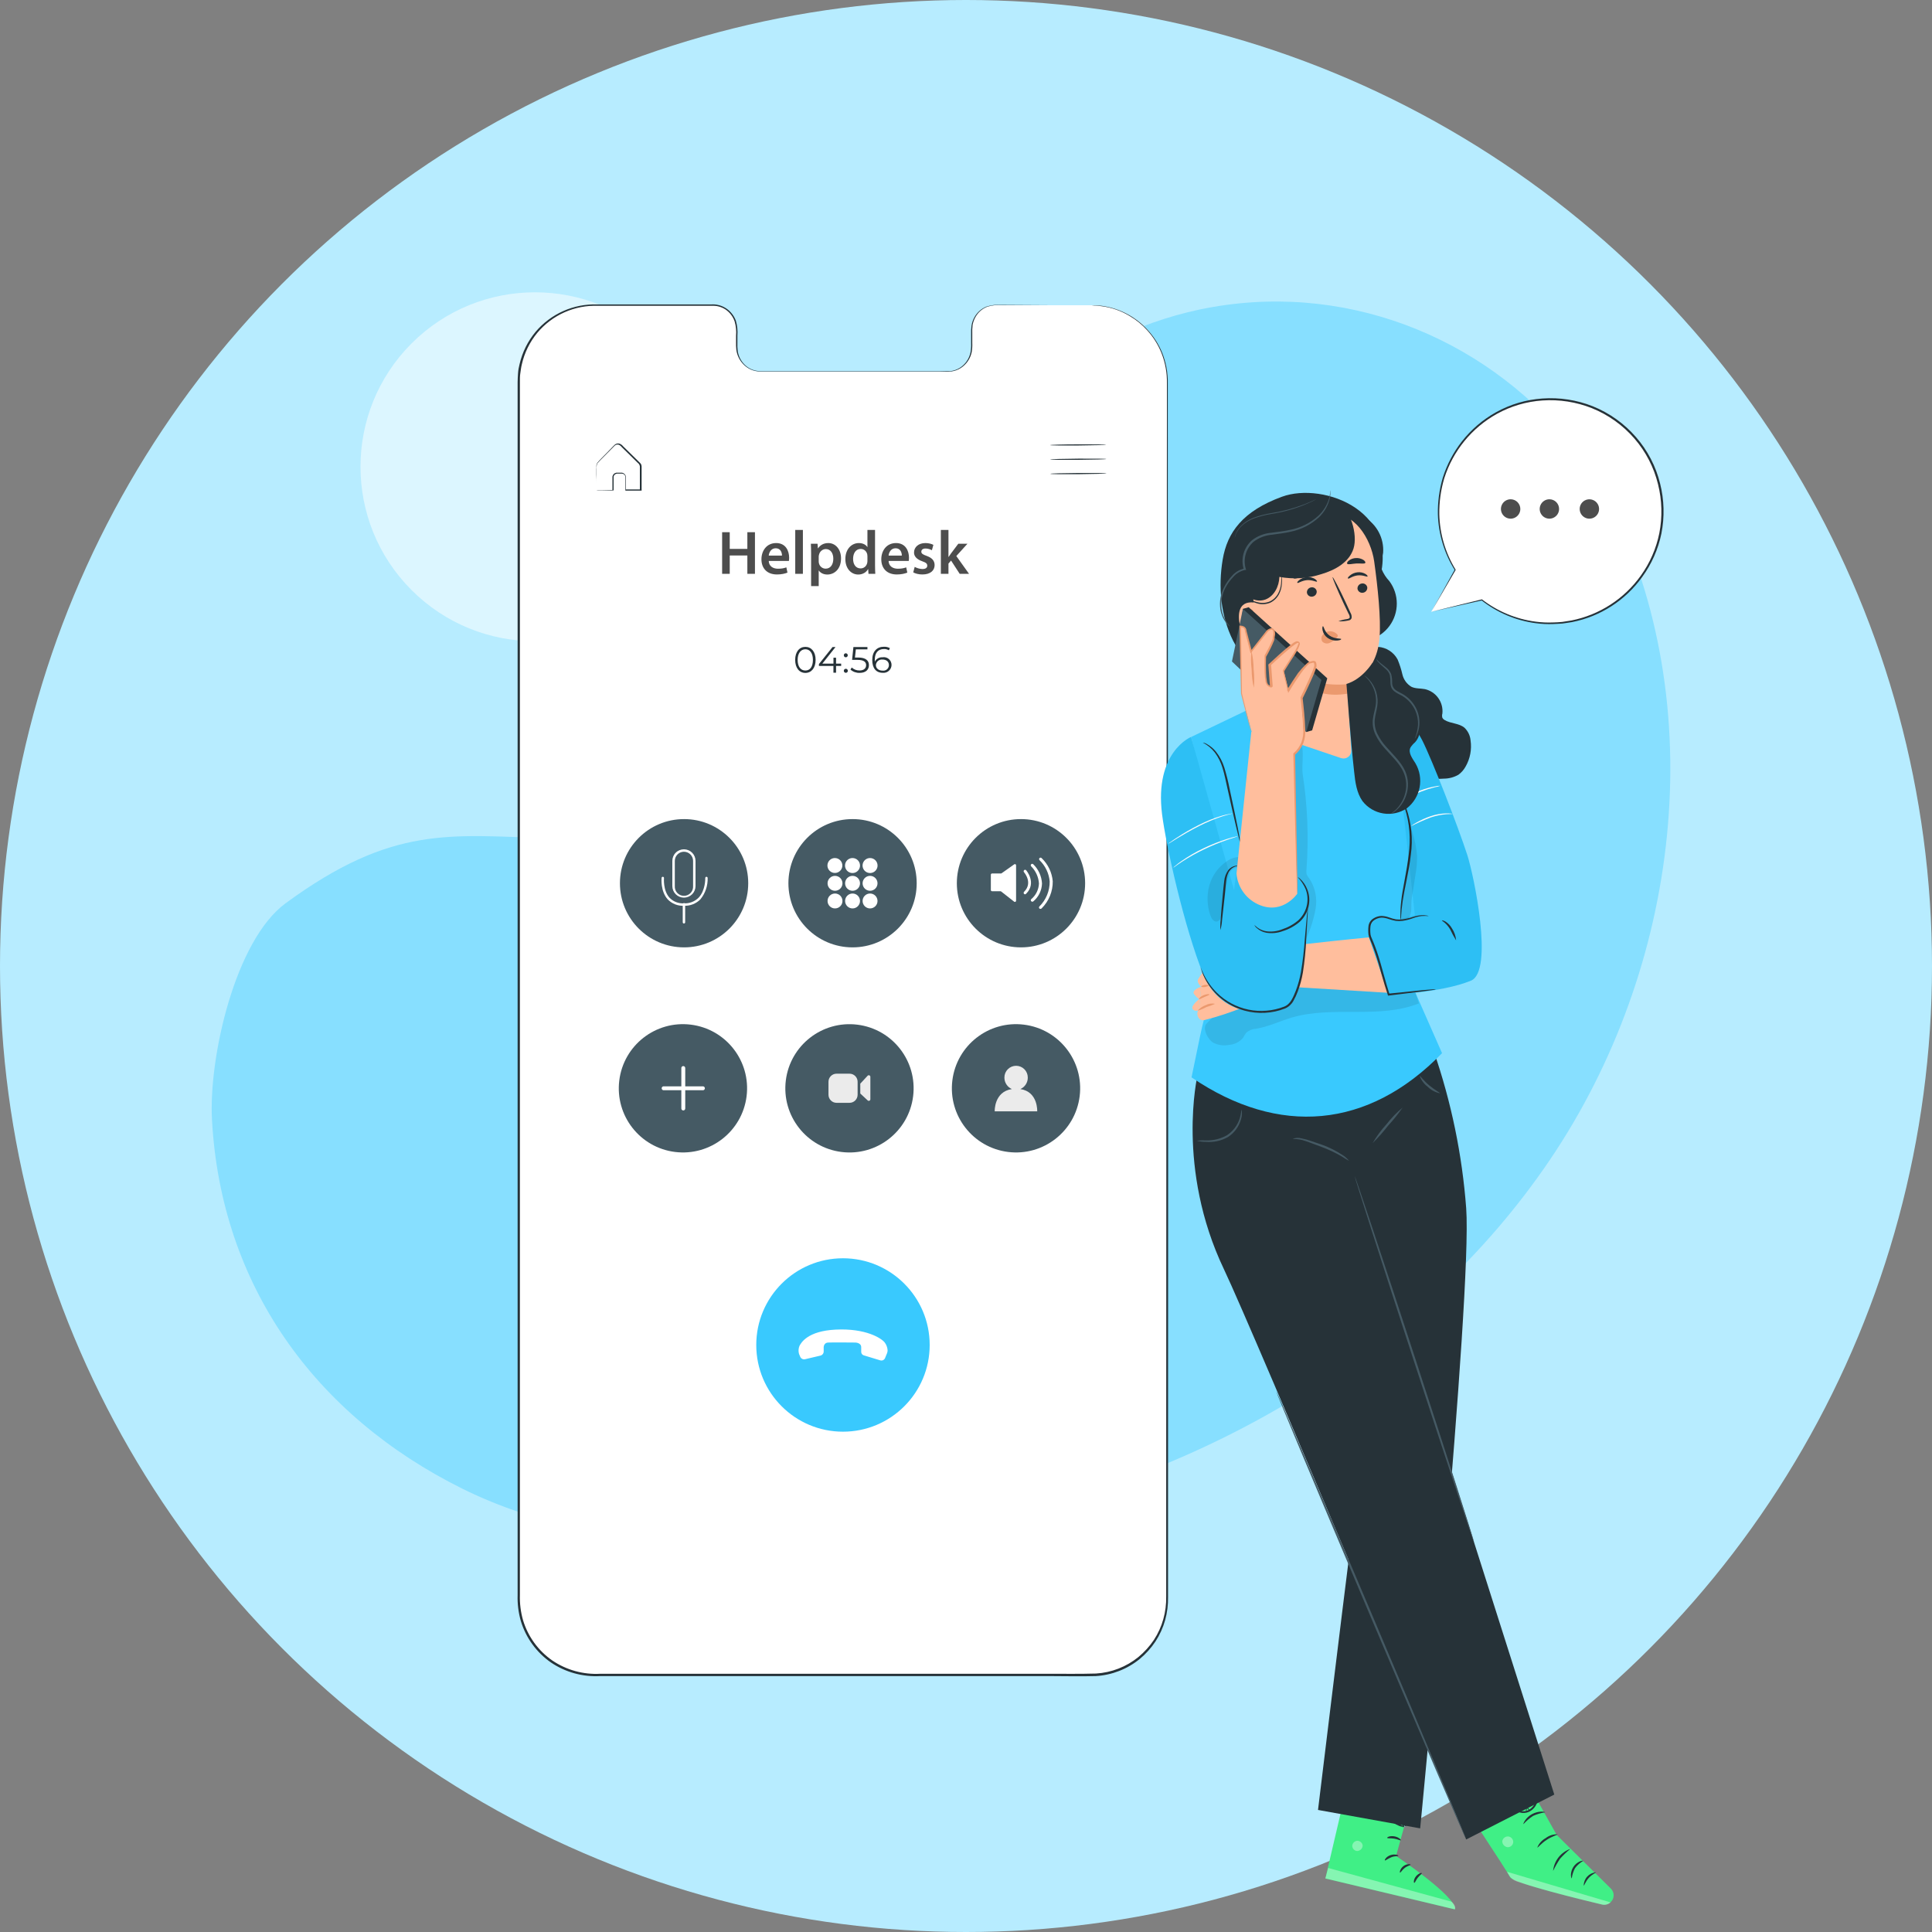 <svg width="500" height="500" viewBox="0 0 500 500" fill="none" xmlns="http://www.w3.org/2000/svg">
<rect x="0" y="0" width="500" height="500" fill="#808080" stroke="none"/>
<circle cx="250" cy="250" r="250" fill="#B7ECFF"/>
<g clip-path="url(#clip0_1644_1361)">
<path d="M416.34 129.29L414.08 125.62C395.08 94.62 360.62 75.96 324.32 78.22C319.651 78.515 315.009 79.146 310.43 80.11C277.43 87.11 248.72 111.72 236.82 143.28C229.82 161.84 227.82 183.21 214.58 197.94C197.29 217.12 167.95 217.72 142.14 216.94C116.33 216.16 101.6 213.49 73.93 233.75C60.88 243.3 53.99 273.6 54.86 289.75C57.16 332.49 81.39 366.32 119.74 385.31C158.09 404.3 210.74 402.07 252.74 393.71C311.55 382.01 367.47 349.86 401.09 300.2C434.71 250.54 443.24 182.88 416.34 129.29Z" fill="#87DFFF"/>
<path d="M170.372 152.723C188.005 135.091 188.005 106.503 170.372 88.871C152.74 71.239 124.153 71.239 106.521 88.871C88.888 106.503 88.888 135.091 106.521 152.723C124.153 170.355 152.74 170.355 170.372 152.723Z" fill="#DCF6FF"/>
<path d="M282.51 79H257.51C255.865 79.037 254.301 79.725 253.163 80.914C252.025 82.103 251.405 83.695 251.44 85.34V89.87C251.459 90.684 251.316 91.493 251.022 92.252C250.727 93.011 250.286 93.704 249.723 94.292C249.16 94.88 248.487 95.351 247.741 95.678C246.996 96.006 246.194 96.183 245.38 96.2H196.7C195.055 96.158 193.493 95.467 192.355 94.277C191.218 93.087 190.598 91.496 190.63 89.85V85.3C190.654 83.668 190.035 82.093 188.907 80.913C187.778 79.735 186.231 79.047 184.6 79H154C148.79 78.987 143.788 81.043 140.094 84.716C136.4 88.39 134.316 93.38 134.3 98.59L134.24 413.79C134.239 416.371 134.746 418.926 135.732 421.311C136.718 423.695 138.165 425.862 139.988 427.688C141.812 429.513 143.977 430.962 146.361 431.95C148.745 432.939 151.3 433.449 153.88 433.45L282.43 433.52C285.011 433.521 287.568 433.014 289.953 432.027C292.338 431.04 294.505 429.593 296.331 427.768C298.157 425.943 299.605 423.777 300.593 421.392C301.581 419.007 302.09 416.451 302.09 413.87L302.15 98.67C302.154 96.088 301.649 93.531 300.664 91.145C299.678 88.759 298.232 86.59 296.408 84.763C294.584 82.936 292.418 81.487 290.033 80.498C287.648 79.509 285.092 79 282.51 79Z" fill="white"/>
<path d="M282.51 78.999H283.19C283.859 79.004 284.528 79.054 285.19 79.149C289.733 79.777 293.912 81.978 297 85.369C298.592 87.086 299.862 89.074 300.75 91.239C301.775 93.779 302.275 96.501 302.22 99.239C302.22 102.149 302.22 105.239 302.22 108.509C302.22 134.689 302.22 172.579 302.29 219.379C302.36 266.179 302.29 321.929 302.29 383.829V413.279C302.331 415.305 302.078 417.326 301.54 419.279C300.992 421.244 300.145 423.112 299.03 424.819C297.895 426.524 296.517 428.054 294.94 429.359C291.71 431.979 287.741 433.521 283.59 433.769C279.47 433.889 275.38 433.769 271.24 433.769H246.24H194.88H168.61H155.37C150.832 434.029 146.334 432.788 142.57 430.239C138.831 427.637 136.085 423.844 134.78 419.479C134.165 417.318 133.888 415.075 133.96 412.829V406.209C133.96 397.389 133.96 388.629 133.96 379.929C133.96 362.529 133.96 345.403 133.96 328.549C133.96 294.869 133.96 262.379 133.96 231.429C133.96 200.479 133.96 171.069 133.96 143.539C133.96 129.779 133.96 116.503 133.96 103.709C133.96 102.119 133.96 100.529 133.96 98.949C133.96 98.159 134.02 97.359 134.07 96.559C134.12 95.759 134.27 94.989 134.47 94.219C135.177 91.158 136.591 88.305 138.6 85.889C140.554 83.57 143.01 81.726 145.782 80.496C148.554 79.266 151.569 78.682 154.6 78.789H171.73H184.01C185.423 78.682 186.83 79.059 188 79.859C189.12 80.627 189.972 81.725 190.44 82.999C190.81 84.257 190.945 85.573 190.84 86.879V88.789C190.814 89.413 190.834 90.038 190.9 90.659C191.04 91.894 191.549 93.058 192.36 93.999C193.141 94.92 194.19 95.573 195.36 95.869C195.94 96.007 196.535 96.064 197.13 96.039H206H231.91H243.34C244.24 96.039 245.16 96.039 246.01 96.039C246.867 95.939 247.69 95.648 248.42 95.189C249.123 94.741 249.728 94.155 250.201 93.468C250.673 92.781 251.003 92.006 251.17 91.189C251.309 90.404 251.362 89.606 251.33 88.809V86.509C251.297 85.741 251.333 84.971 251.44 84.209C251.562 83.472 251.813 82.761 252.18 82.109C252.873 80.853 253.979 79.875 255.31 79.339C256.573 78.942 257.902 78.799 259.22 78.919L272 78.999H279.84H282.51H279.84H272H259.26C257.966 78.871 256.658 79.011 255.42 79.409C254.138 79.936 253.078 80.89 252.42 82.109C252.077 82.733 251.837 83.409 251.71 84.109C251.614 84.859 251.584 85.615 251.62 86.369V88.719C251.659 89.532 251.609 90.347 251.47 91.149C251.292 91.989 250.948 92.785 250.458 93.491C249.969 94.197 249.344 94.798 248.62 95.259C247.864 95.739 247.009 96.04 246.12 96.139C245.21 96.219 244.33 96.139 243.42 96.139H197.14C196.518 96.159 195.896 96.099 195.29 95.959C194.048 95.64 192.936 94.941 192.11 93.959C191.264 92.984 190.725 91.78 190.56 90.499C190.497 89.862 190.474 89.22 190.49 88.579V86.899C190.602 85.633 190.473 84.358 190.11 83.139C189.683 81.925 188.886 80.876 187.83 80.139C186.754 79.411 185.467 79.059 184.17 79.139H154.76C151.781 79.031 148.817 79.606 146.094 80.819C143.371 82.032 140.962 83.852 139.05 86.139C137.097 88.506 135.727 91.297 135.05 94.289C134.85 95.039 134.79 95.819 134.66 96.589C134.53 97.359 134.56 98.139 134.55 98.929V103.689C134.55 116.469 134.55 129.746 134.55 143.519C134.55 171.049 134.55 200.459 134.55 231.409V328.499C134.55 345.339 134.55 362.466 134.55 379.879V406.159C134.55 408.359 134.55 410.566 134.55 412.779C134.484 414.971 134.754 417.16 135.35 419.269C136.62 423.514 139.292 427.201 142.93 429.729C146.599 432.217 150.985 433.426 155.41 433.169H194.95H246.31H271.31C275.43 433.169 279.57 433.229 283.63 433.109C287.655 432.87 291.502 431.373 294.63 428.829C296.167 427.554 297.514 426.065 298.63 424.409C299.716 422.749 300.539 420.931 301.07 419.019C301.6 417.116 301.85 415.145 301.81 413.169V407.169C301.81 399.236 301.81 391.406 301.81 383.679C301.81 321.779 301.88 266.049 301.9 219.229C301.92 172.409 302 134.659 302 108.479C302 105.209 302 102.119 302 99.209C302.055 96.503 301.565 93.813 300.56 91.299C299.69 89.148 298.44 87.169 296.87 85.459C295.585 84.029 294.087 82.805 292.43 81.829C290.2 80.462 287.705 79.582 285.11 79.249C284.448 79.145 283.78 79.082 283.11 79.059L282.51 78.999Z" fill="#263238"/>
<path d="M286.28 115.08C286.28 115.16 283.04 115.26 279.03 115.29C275.02 115.32 271.77 115.29 271.77 115.2C271.77 115.11 275 115 279 115C283 115 286.28 115 286.28 115.08Z" fill="#263238"/>
<path d="M286.31 118.789C286.31 118.879 283.07 118.969 279.06 118.999C275.05 119.029 271.8 118.999 271.8 118.909C271.8 118.819 275.05 118.729 279.06 118.699C283.07 118.669 286.31 118.709 286.31 118.789Z" fill="#263238"/>
<path d="M286.34 122.5C286.34 122.59 283.1 122.68 279.09 122.72C275.08 122.76 271.84 122.72 271.83 122.62C271.82 122.52 275.08 122.44 279.09 122.41C283.1 122.38 286.34 122.42 286.34 122.5Z" fill="#263238"/>
<path d="M154.35 126.859H154.65H155.49L158.59 126.789L158.5 126.879C158.5 126.212 158.5 125.462 158.5 124.629C158.5 124.209 158.5 123.819 158.5 123.339C158.539 123.088 158.657 122.856 158.837 122.676C159.017 122.496 159.249 122.378 159.5 122.339C160 122.339 160.44 122.339 160.98 122.339C161.261 122.386 161.516 122.532 161.699 122.75C161.882 122.968 161.982 123.244 161.98 123.529C161.98 124.529 161.98 125.669 161.98 126.809L161.84 126.669H165.75L165.6 126.819C165.6 125.239 165.6 123.619 165.6 121.949C165.6 121.529 165.6 121.119 165.6 120.709C165.579 120.525 165.519 120.348 165.424 120.19C165.33 120.031 165.202 119.894 165.05 119.789L163.34 118.099L161.69 116.479L160.89 115.689C160.683 115.413 160.402 115.202 160.08 115.079C159.928 115.041 159.77 115.037 159.616 115.066C159.463 115.095 159.317 115.158 159.19 115.249C158.95 115.449 158.7 115.739 158.46 115.969L157.06 117.379C156.18 118.299 155.26 119.139 154.59 119.929C154.394 120.389 154.325 120.893 154.39 121.389V122.759C154.39 123.609 154.39 124.349 154.39 124.979C154.39 125.609 154.39 125.979 154.39 126.399C154.39 126.819 154.39 126.899 154.39 126.909C154.376 126.753 154.376 126.595 154.39 126.439C154.39 126.059 154.39 125.599 154.39 125.049C154.39 124.499 154.39 123.659 154.34 122.809C154.34 122.369 154.34 121.899 154.34 121.409C154.34 121.159 154.34 120.899 154.34 120.639C154.335 120.352 154.407 120.068 154.55 119.819C155.27 118.929 156.14 118.149 157.03 117.209L158.42 115.779C158.67 115.529 158.87 115.289 159.17 115.029C159.332 114.91 159.518 114.828 159.715 114.79C159.912 114.752 160.116 114.758 160.31 114.809C160.677 114.94 160.999 115.172 161.24 115.479L162.05 116.269L163.7 117.889L165.41 119.569C165.571 119.711 165.719 119.869 165.85 120.039C165.975 120.237 166.044 120.465 166.05 120.699C166.05 121.109 166.05 121.529 166.05 121.949C166.05 123.609 166.05 125.239 166.05 126.819V126.969H165.9H161.99H161.85V126.799C161.85 125.669 161.85 124.569 161.85 123.519C161.855 123.293 161.778 123.073 161.632 122.9C161.487 122.727 161.284 122.613 161.06 122.579C160.61 122.579 160.06 122.579 159.65 122.579C159.448 122.604 159.258 122.69 159.106 122.826C158.954 122.962 158.847 123.141 158.8 123.339C158.8 123.729 158.8 124.189 158.8 124.589V126.919H158.71H155.56H154.74C154.608 126.918 154.477 126.897 154.35 126.859Z" fill="#263238"/>
<path d="M205.79 170.78C205.79 168.67 206.89 167.41 208.43 167.41C209.97 167.41 211.08 168.67 211.08 170.78C211.08 172.89 209.97 174.15 208.43 174.15C206.89 174.15 205.79 172.89 205.79 170.78ZM210.38 170.78C210.38 169.01 209.59 168.03 208.43 168.03C207.27 168.03 206.43 169.03 206.43 170.78C206.43 172.53 207.22 173.53 208.43 173.53C209.64 173.53 210.38 172.55 210.38 170.78Z" fill="#263238"/>
<path d="M217.69 172.349H216.37V174.099H215.69V172.349H211.94V171.859L215.46 167.459H216.22L212.82 171.749H215.7V170.209H216.37V171.749H217.69V172.349Z" fill="#263238"/>
<path d="M218.38 169.59C218.379 169.522 218.391 169.455 218.416 169.392C218.441 169.329 218.478 169.272 218.526 169.223C218.573 169.175 218.63 169.136 218.692 169.11C218.755 169.084 218.822 169.07 218.89 169.07C218.958 169.07 219.025 169.084 219.087 169.11C219.15 169.136 219.207 169.175 219.254 169.223C219.302 169.272 219.339 169.329 219.364 169.392C219.389 169.455 219.401 169.522 219.4 169.59C219.4 169.727 219.347 169.857 219.251 169.955C219.156 170.052 219.026 170.108 218.89 170.11C218.822 170.11 218.755 170.097 218.692 170.071C218.63 170.044 218.573 170.006 218.526 169.957C218.478 169.909 218.441 169.852 218.416 169.789C218.391 169.726 218.379 169.658 218.38 169.59ZM218.38 173.59C218.38 173.455 218.434 173.325 218.529 173.23C218.625 173.134 218.755 173.08 218.89 173.08C218.994 173.078 219.096 173.107 219.183 173.164C219.27 173.22 219.338 173.301 219.378 173.397C219.419 173.492 219.43 173.597 219.41 173.699C219.391 173.801 219.341 173.895 219.268 173.968C219.194 174.041 219.101 174.091 218.999 174.111C218.897 174.13 218.792 174.119 218.696 174.079C218.601 174.038 218.52 173.97 218.463 173.883C218.407 173.796 218.378 173.694 218.38 173.59Z" fill="#263238"/>
<path d="M224.88 172.139C224.88 173.269 224.1 174.139 222.48 174.139C221.607 174.17 220.756 173.866 220.1 173.289L220.43 172.749C220.972 173.255 221.689 173.531 222.43 173.519C223.55 173.519 224.15 172.969 224.15 172.159C224.15 171.349 223.62 170.779 221.93 170.779H220.52L220.86 167.449H224.49V168.059H221.49L221.26 170.169H222.12C224.13 170.179 224.88 170.999 224.88 172.139Z" fill="#263238"/>
<path d="M230.73 172.12C230.722 172.404 230.655 172.683 230.535 172.939C230.414 173.196 230.242 173.426 230.029 173.613C229.817 173.801 229.567 173.942 229.297 174.03C229.027 174.117 228.742 174.148 228.46 174.12C226.7 174.12 225.74 172.9 225.74 170.81C225.74 168.55 226.98 167.38 228.74 167.38C229.286 167.355 229.829 167.479 230.31 167.74L230.03 168.29C229.644 168.06 229.199 167.948 228.75 167.97C227.31 167.97 226.4 168.89 226.4 170.69C226.391 170.87 226.391 171.05 226.4 171.23C226.589 170.869 226.878 170.57 227.233 170.369C227.588 170.169 227.993 170.075 228.4 170.1C228.691 170.051 228.988 170.068 229.272 170.147C229.556 170.227 229.818 170.369 230.041 170.562C230.263 170.755 230.441 170.994 230.56 171.264C230.679 171.533 230.737 171.826 230.73 172.12ZM230.05 172.12C230.05 171.25 229.41 170.69 228.39 170.69C228.181 170.667 227.97 170.686 227.769 170.747C227.568 170.809 227.382 170.91 227.222 171.046C227.062 171.182 226.931 171.349 226.838 171.537C226.745 171.725 226.691 171.93 226.68 172.14C226.68 172.87 227.29 173.56 228.43 173.56C228.633 173.586 228.839 173.568 229.034 173.508C229.23 173.447 229.41 173.346 229.563 173.211C229.716 173.076 229.839 172.909 229.923 172.723C230.007 172.537 230.05 172.335 230.05 172.13V172.12Z" fill="#263238"/>
<path d="M218.16 370.519C230.553 370.519 240.6 360.472 240.6 348.079C240.6 335.685 230.553 325.639 218.16 325.639C205.767 325.639 195.72 335.685 195.72 348.079C195.72 360.472 205.767 370.519 218.16 370.519Z" fill="#39C9FE"/>
<path d="M208.33 351.77L212.33 350.83C212.568 350.772 212.78 350.636 212.932 350.444C213.084 350.252 213.168 350.015 213.17 349.77V348.94C213.17 348.94 213 347.54 214.32 347.45C215.32 347.39 221.32 347.45 221.32 347.45C221.32 347.45 222.9 347.45 222.88 348.67V349.87C222.878 350.07 222.942 350.265 223.061 350.425C223.18 350.586 223.348 350.703 223.54 350.76L227.88 352.08C228.103 352.135 228.338 352.111 228.546 352.012C228.754 351.914 228.921 351.747 229.02 351.54L229.57 350.2C229.671 349.956 229.719 349.694 229.71 349.43C229.659 348.705 229.399 348.01 228.96 347.43C228.1 346.33 224.05 343.72 216.31 344.1C208.94 344.45 207.31 347.56 206.91 348.3C206.634 348.955 206.588 349.685 206.78 350.37C206.85 350.55 206.98 350.84 207.1 351.14C207.202 351.37 207.38 351.558 207.604 351.672C207.828 351.787 208.084 351.821 208.33 351.77Z" fill="white"/>
<path d="M177.04 245.179C186.208 245.179 193.64 237.746 193.64 228.579C193.64 219.411 186.208 211.979 177.04 211.979C167.872 211.979 160.44 219.411 160.44 228.579C160.44 237.746 167.872 245.179 177.04 245.179Z" fill="#455A64"/>
<path d="M177 232.309C176.204 232.309 175.441 231.993 174.879 231.43C174.316 230.868 174 230.104 174 229.309V222.799C174 222.003 174.316 221.24 174.879 220.678C175.441 220.115 176.204 219.799 177 219.799C177.796 219.799 178.559 220.115 179.121 220.678C179.684 221.24 180 222.003 180 222.799V229.319C179.997 230.113 179.68 230.873 179.118 231.434C178.555 231.994 177.794 232.309 177 232.309ZM177 220.429C176.373 220.431 175.773 220.682 175.331 221.127C174.888 221.571 174.64 222.172 174.64 222.799V229.319C174.619 229.642 174.665 229.967 174.774 230.272C174.883 230.577 175.054 230.857 175.276 231.093C175.497 231.33 175.765 231.518 176.063 231.647C176.36 231.776 176.681 231.843 177.005 231.843C177.329 231.843 177.65 231.776 177.947 231.647C178.245 231.518 178.513 231.33 178.734 231.093C178.956 230.857 179.127 230.577 179.236 230.272C179.346 229.967 179.391 229.642 179.37 229.319V222.799C179.37 222.17 179.12 221.567 178.676 221.123C178.231 220.679 177.629 220.429 177 220.429Z" fill="white"/>
<path d="M177 234.41C176.222 234.452 175.443 234.326 174.718 234.039C173.994 233.752 173.339 233.313 172.8 232.75C170.9 230.64 171.2 227.33 171.22 227.19C171.224 227.149 171.236 227.109 171.255 227.073C171.274 227.037 171.3 227.005 171.332 226.979C171.363 226.953 171.4 226.933 171.439 226.921C171.478 226.91 171.519 226.906 171.56 226.91C171.601 226.914 171.64 226.925 171.677 226.945C171.713 226.964 171.745 226.99 171.771 227.021C171.797 227.053 171.816 227.089 171.828 227.129C171.84 227.168 171.844 227.209 171.84 227.25C171.84 227.25 171.55 230.43 173.27 232.33C173.75 232.827 174.332 233.215 174.976 233.465C175.62 233.715 176.31 233.823 177 233.78C177.698 233.816 178.396 233.706 179.049 233.457C179.701 233.207 180.295 232.823 180.79 232.33C182.62 230.42 182.52 227.27 182.52 227.24C182.517 227.198 182.523 227.157 182.537 227.117C182.55 227.078 182.572 227.042 182.6 227.011C182.628 226.98 182.662 226.955 182.7 226.938C182.737 226.921 182.778 226.911 182.82 226.91C182.901 226.91 182.98 226.941 183.039 226.996C183.099 227.052 183.135 227.128 183.14 227.21C183.204 229.233 182.528 231.209 181.24 232.77C180.686 233.323 180.023 233.754 179.293 234.037C178.563 234.319 177.782 234.446 177 234.41Z" fill="white"/>
<path d="M177 238.999C176.959 238.999 176.919 238.991 176.881 238.975C176.844 238.96 176.81 238.937 176.781 238.908C176.752 238.879 176.729 238.845 176.714 238.808C176.698 238.77 176.69 238.73 176.69 238.689V234.099C176.682 234.053 176.684 234.006 176.696 233.96C176.708 233.915 176.73 233.873 176.76 233.837C176.79 233.801 176.827 233.773 176.87 233.753C176.912 233.733 176.958 233.723 177.005 233.723C177.052 233.723 177.098 233.733 177.14 233.753C177.183 233.773 177.22 233.801 177.25 233.837C177.28 233.873 177.302 233.915 177.314 233.96C177.326 234.006 177.328 234.053 177.32 234.099V238.689C177.32 238.731 177.312 238.772 177.296 238.81C177.279 238.848 177.256 238.883 177.226 238.912C177.196 238.941 177.161 238.963 177.122 238.978C177.083 238.993 177.042 239 177 238.999Z" fill="white"/>
<path d="M220.64 245.179C229.808 245.179 237.24 237.746 237.24 228.579C237.24 219.411 229.808 211.979 220.64 211.979C211.472 211.979 204.04 219.411 204.04 228.579C204.04 237.746 211.472 245.179 220.64 245.179Z" fill="#455A64"/>
<path d="M216.1 230.53C217.166 230.53 218.03 229.666 218.03 228.6C218.03 227.534 217.166 226.67 216.1 226.67C215.034 226.67 214.17 227.534 214.17 228.6C214.17 229.666 215.034 230.53 216.1 230.53Z" fill="white"/>
<path d="M220.64 230.53C221.706 230.53 222.57 229.666 222.57 228.6C222.57 227.534 221.706 226.67 220.64 226.67C219.574 226.67 218.71 227.534 218.71 228.6C218.71 229.666 219.574 230.53 220.64 230.53Z" fill="white"/>
<path d="M225.17 230.53C226.236 230.53 227.1 229.666 227.1 228.6C227.1 227.534 226.236 226.67 225.17 226.67C224.104 226.67 223.24 227.534 223.24 228.6C223.24 229.666 224.104 230.53 225.17 230.53Z" fill="white"/>
<path d="M218 223.999C217.998 224.38 217.883 224.752 217.67 225.068C217.457 225.384 217.155 225.63 216.802 225.775C216.449 225.919 216.061 225.956 215.687 225.88C215.314 225.805 214.971 225.62 214.702 225.35C214.433 225.079 214.25 224.736 214.176 224.361C214.103 223.987 214.142 223.6 214.288 223.248C214.434 222.896 214.682 222.595 214.999 222.383C215.316 222.172 215.689 222.059 216.07 222.059C216.324 222.059 216.576 222.109 216.811 222.206C217.046 222.304 217.259 222.447 217.438 222.627C217.618 222.808 217.76 223.022 217.856 223.257C217.952 223.492 218.001 223.744 218 223.999Z" fill="white"/>
<path d="M222.57 223.999C222.57 224.383 222.456 224.758 222.242 225.077C222.029 225.397 221.725 225.645 221.37 225.792C221.015 225.938 220.624 225.976 220.248 225.901C219.871 225.825 219.526 225.639 219.255 225.367C218.984 225.095 218.8 224.748 218.726 224.371C218.652 223.994 218.692 223.604 218.841 223.249C218.989 222.895 219.239 222.593 219.559 222.381C219.88 222.169 220.256 222.057 220.64 222.059C221.153 222.061 221.644 222.267 222.005 222.63C222.367 222.994 222.57 223.486 222.57 223.999Z" fill="white"/>
<path d="M227.11 223.999C227.11 224.382 226.996 224.757 226.783 225.076C226.57 225.395 226.267 225.644 225.913 225.791C225.558 225.938 225.168 225.976 224.792 225.901C224.415 225.826 224.07 225.642 223.798 225.37C223.527 225.099 223.342 224.753 223.267 224.377C223.193 224.001 223.231 223.611 223.378 223.256C223.525 222.902 223.773 222.599 224.092 222.386C224.411 222.172 224.786 222.059 225.17 222.059C225.685 222.059 226.178 222.263 226.542 222.627C226.906 222.991 227.11 223.484 227.11 223.999Z" fill="white"/>
<path d="M216.1 235.1C217.166 235.1 218.03 234.236 218.03 233.17C218.03 232.104 217.166 231.24 216.1 231.24C215.034 231.24 214.17 232.104 214.17 233.17C214.17 234.236 215.034 235.1 216.1 235.1Z" fill="white"/>
<path d="M220.64 235.1C221.706 235.1 222.57 234.236 222.57 233.17C222.57 232.104 221.706 231.24 220.64 231.24C219.574 231.24 218.71 232.104 218.71 233.17C218.71 234.236 219.574 235.1 220.64 235.1Z" fill="white"/>
<path d="M225.17 235.1C226.236 235.1 227.1 234.236 227.1 233.17C227.1 232.104 226.236 231.24 225.17 231.24C224.104 231.24 223.24 232.104 223.24 233.17C223.24 234.236 224.104 235.1 225.17 235.1Z" fill="white"/>
<path d="M264.23 245.179C273.398 245.179 280.83 237.746 280.83 228.579C280.83 219.411 273.398 211.979 264.23 211.979C255.062 211.979 247.63 219.411 247.63 228.579C247.63 237.746 255.062 245.179 264.23 245.179Z" fill="#455A64"/>
<path d="M256.43 226.409V230.349C256.433 230.429 256.467 230.506 256.524 230.562C256.582 230.618 256.66 230.649 256.74 230.649H258.91C258.975 230.649 259.038 230.67 259.09 230.709L262.47 233.359C262.516 233.391 262.569 233.411 262.625 233.416C262.681 233.42 262.736 233.41 262.787 233.385C262.837 233.36 262.88 233.323 262.91 233.276C262.941 233.229 262.958 233.175 262.96 233.119V223.929C262.96 223.873 262.945 223.819 262.915 223.771C262.886 223.724 262.844 223.685 262.794 223.661C262.744 223.636 262.689 223.625 262.633 223.63C262.578 223.635 262.525 223.655 262.48 223.689L259.21 225.999C259.159 226.039 259.095 226.06 259.03 226.059H256.73C256.687 226.06 256.644 226.07 256.605 226.089C256.565 226.107 256.53 226.134 256.502 226.167C256.474 226.2 256.453 226.239 256.44 226.28C256.428 226.322 256.424 226.366 256.43 226.409Z" fill="white"/>
<path d="M269.25 235.219C269.204 235.219 269.158 235.211 269.115 235.194C269.072 235.177 269.033 235.151 269 235.119C268.965 235.084 268.937 235.043 268.917 234.998C268.898 234.952 268.888 234.903 268.888 234.854C268.888 234.804 268.898 234.756 268.917 234.71C268.937 234.664 268.965 234.623 269 234.589C269.854 233.741 270.53 232.731 270.986 231.618C271.443 230.505 271.672 229.312 271.66 228.109C271.468 226.02 270.536 224.069 269.03 222.609C268.994 222.573 268.966 222.531 268.947 222.485C268.927 222.439 268.917 222.389 268.917 222.339C268.917 222.289 268.927 222.239 268.947 222.193C268.966 222.146 268.994 222.104 269.03 222.069C269.065 222.033 269.106 222.005 269.151 221.986C269.197 221.967 269.246 221.957 269.295 221.957C269.345 221.957 269.393 221.967 269.439 221.986C269.484 222.005 269.526 222.033 269.56 222.069C271.223 223.65 272.25 225.783 272.45 228.069C272.467 229.368 272.222 230.657 271.731 231.859C271.24 233.062 270.512 234.153 269.59 235.069C269.551 235.121 269.499 235.162 269.44 235.188C269.38 235.214 269.315 235.225 269.25 235.219Z" fill="white"/>
<path d="M267.15 233.359C267.099 233.359 267.049 233.348 267.002 233.328C266.956 233.307 266.914 233.277 266.88 233.239C266.845 233.204 266.817 233.163 266.797 233.118C266.778 233.072 266.768 233.023 266.768 232.974C266.768 232.924 266.778 232.875 266.797 232.83C266.817 232.784 266.845 232.743 266.88 232.709C267.48 232.209 267.968 231.588 268.313 230.886C268.658 230.185 268.851 229.419 268.88 228.639C268.77 226.972 268.06 225.401 266.88 224.219C266.806 224.15 266.762 224.054 266.758 223.953C266.754 223.852 266.791 223.753 266.86 223.679C266.929 223.604 267.025 223.561 267.126 223.557C267.227 223.553 267.326 223.59 267.4 223.659C268.759 224.98 269.57 226.766 269.67 228.659C269.641 229.547 269.424 230.419 269.032 231.217C268.641 232.016 268.085 232.722 267.4 233.289C267.329 233.343 267.239 233.368 267.15 233.359Z" fill="white"/>
<path d="M265.3 231.449C265.199 231.449 265.102 231.41 265.03 231.339C264.994 231.304 264.966 231.262 264.947 231.216C264.927 231.169 264.917 231.12 264.917 231.069C264.917 231.019 264.927 230.97 264.947 230.923C264.966 230.877 264.994 230.835 265.03 230.799C267.37 228.479 265.11 225.859 265.03 225.749C264.994 225.714 264.966 225.672 264.947 225.626C264.927 225.579 264.917 225.53 264.917 225.479C264.917 225.429 264.927 225.38 264.947 225.333C264.966 225.287 264.994 225.245 265.03 225.209C265.065 225.174 265.106 225.146 265.151 225.127C265.197 225.108 265.246 225.098 265.295 225.098C265.345 225.098 265.393 225.108 265.439 225.127C265.484 225.146 265.526 225.174 265.56 225.209C265.56 225.209 268.4 228.469 265.56 231.299C265.496 231.381 265.403 231.435 265.3 231.449Z" fill="white"/>
<path d="M193.219 283.69C194.344 274.592 187.88 266.303 178.781 265.178C169.683 264.053 161.395 270.517 160.27 279.615C159.144 288.714 165.608 297.002 174.707 298.127C183.805 299.252 192.093 292.789 193.219 283.69Z" fill="#455A64"/>
<path d="M176.83 287.38C176.698 287.38 176.57 287.328 176.477 287.234C176.383 287.14 176.33 287.013 176.33 286.88V276.41C176.329 276.344 176.341 276.278 176.365 276.216C176.39 276.154 176.426 276.098 176.473 276.05C176.52 276.003 176.575 275.965 176.636 275.939C176.698 275.914 176.764 275.9 176.83 275.9C176.965 275.9 177.095 275.954 177.191 276.05C177.286 276.145 177.34 276.275 177.34 276.41V286.88C177.34 286.947 177.327 287.013 177.301 287.074C177.275 287.135 177.238 287.191 177.19 287.238C177.143 287.284 177.086 287.321 177.025 287.345C176.963 287.37 176.897 287.382 176.83 287.38Z" fill="white"/>
<path d="M181.81 282.149H171.65C171.534 282.125 171.431 282.063 171.356 281.972C171.281 281.881 171.24 281.766 171.24 281.649C171.24 281.531 171.281 281.417 171.356 281.326C171.431 281.234 171.534 281.172 171.65 281.149H181.81C181.884 281.134 181.96 281.136 182.034 281.154C182.107 281.172 182.175 281.206 182.234 281.254C182.292 281.302 182.339 281.362 182.371 281.43C182.404 281.499 182.42 281.573 182.42 281.649C182.42 281.724 182.404 281.799 182.371 281.867C182.339 281.935 182.292 281.995 182.234 282.043C182.175 282.091 182.107 282.125 182.034 282.144C181.96 282.162 181.884 282.164 181.81 282.149Z" fill="white"/>
<path d="M279.418 283.69C280.544 274.592 274.08 266.303 264.981 265.178C255.883 264.053 247.595 270.517 246.469 279.615C245.344 288.714 251.808 297.002 260.907 298.127C270.005 299.252 278.293 292.789 279.418 283.69Z" fill="#455A64"/>
<path d="M264.07 281.849C264.65 281.594 265.141 281.173 265.483 280.639C265.824 280.105 266.001 279.483 265.99 278.849C265.99 278.047 265.671 277.278 265.104 276.71C264.537 276.143 263.767 275.824 262.965 275.824C262.163 275.824 261.393 276.143 260.826 276.71C260.259 277.278 259.94 278.047 259.94 278.849C259.932 279.484 260.11 280.106 260.453 280.64C260.797 281.173 261.289 281.594 261.87 281.849C257.22 282.549 257.43 287.609 257.43 287.609H268.43C268.43 287.609 268.68 282.539 264.07 281.849Z" fill="#EBEBEB"/>
<path d="M236.318 283.696C237.444 274.597 230.98 266.309 221.881 265.184C212.783 264.059 204.495 270.523 203.369 279.621C202.244 288.72 208.708 297.008 217.807 298.133C226.905 299.258 235.193 292.795 236.318 283.696Z" fill="#455A64"/>
<path d="M219.86 277.869H216.5C215.346 277.869 214.41 278.805 214.41 279.959V283.319C214.41 284.473 215.346 285.409 216.5 285.409H219.86C221.014 285.409 221.95 284.473 221.95 283.319V279.959C221.95 278.805 221.014 277.869 219.86 277.869Z" fill="#EBEBEB"/>
<path d="M222.64 283V280.45L224.54 278.4C224.596 278.34 224.669 278.298 224.75 278.28C224.83 278.261 224.914 278.268 224.991 278.298C225.067 278.328 225.133 278.381 225.179 278.449C225.226 278.517 225.25 278.598 225.25 278.68V284.49C225.25 284.57 225.227 284.648 225.183 284.715C225.139 284.782 225.077 284.835 225.004 284.867C224.93 284.898 224.849 284.908 224.77 284.895C224.692 284.881 224.619 284.845 224.56 284.79L222.64 283Z" fill="#EBEBEB"/>
<path d="M391.18 454L402.88 474.89L416.88 488.75C417.12 488.985 417.309 489.268 417.435 489.579C417.561 489.891 417.622 490.226 417.612 490.562C417.603 490.898 417.524 491.229 417.381 491.533C417.238 491.837 417.033 492.109 416.78 492.33C416.488 492.59 416.137 492.777 415.757 492.872C415.378 492.968 414.981 492.971 414.6 492.88C409.68 491.72 391.6 487.37 390.79 485.79C389.92 484 377 464.58 377 464.58L391.18 454Z" fill="#40EF86"/>
<g opacity="0.6">
<path opacity="0.6" d="M416.8 492.34L390 484.41L390.52 485.28C390.969 486.044 391.68 486.619 392.52 486.9C394.74 487.66 400.91 489.64 414.6 492.9C414.993 492.994 415.403 492.99 415.794 492.887C416.185 492.784 416.544 492.586 416.84 492.31L416.8 492.34Z" fill="white"/>
</g>
<g opacity="0.6">
<path opacity="0.6" d="M390.29 475.262C390.654 475.296 390.993 475.465 391.24 475.734C391.488 476.004 391.627 476.356 391.63 476.722C391.607 477.087 391.445 477.429 391.177 477.679C390.909 477.928 390.556 478.065 390.19 478.062C389.805 478.02 389.448 477.838 389.188 477.55C388.928 477.263 388.783 476.889 388.78 476.502C388.844 476.125 389.052 475.787 389.359 475.559C389.667 475.332 390.051 475.232 390.43 475.282" fill="white"/>
</g>
<path d="M406.77 486.122C406.886 485.182 407.178 484.273 407.63 483.442C408.205 482.696 408.918 482.068 409.73 481.592C409.73 481.532 409.37 481.522 408.84 481.742C408.168 482.05 407.596 482.543 407.191 483.162C406.786 483.781 406.564 484.502 406.55 485.242C406.56 485.812 406.71 486.132 406.77 486.122Z" fill="#263238"/>
<path d="M409.87 488.001C410.02 488.001 410.28 487.001 411.17 486.001C412.06 485.001 413.07 484.701 413.03 484.551C412.171 484.621 411.369 485.011 410.784 485.645C410.198 486.278 409.872 487.108 409.87 487.971V488.001Z" fill="#263238"/>
<path d="M401.94 484.19C402.469 483.092 403.073 482.033 403.75 481.02C404.567 480.116 405.449 479.274 406.39 478.5C405.183 478.925 404.123 479.687 403.334 480.695C402.546 481.703 402.062 482.916 401.94 484.19Z" fill="#263238"/>
<path d="M397.85 478.141C397.98 478.231 398.85 477.081 400.29 476.141C401.73 475.201 403.13 474.871 403.1 474.721C401.98 474.673 400.881 475.028 400 475.721C399.024 476.253 398.263 477.109 397.85 478.141Z" fill="#263238"/>
<path d="M394.26 472.092C394.992 471.272 395.829 470.552 396.75 469.952C397.749 469.5 398.806 469.19 399.89 469.032C399.89 468.962 399.52 468.842 398.89 468.842C398.054 468.872 397.236 469.095 396.5 469.492C395.766 469.886 395.138 470.452 394.67 471.142C394.31 471.682 394.21 472.062 394.26 472.092Z" fill="#263238"/>
<path d="M396 468.821C395.913 468.531 395.767 468.262 395.57 468.031C395.079 467.354 394.457 466.783 393.74 466.351C393.245 465.988 392.644 465.798 392.03 465.811C391.83 465.838 391.642 465.925 391.492 466.061C391.342 466.196 391.237 466.374 391.19 466.571C391.118 466.959 391.197 467.359 391.41 467.691C391.866 468.357 392.54 468.843 393.316 469.066C394.091 469.288 394.92 469.234 395.66 468.911C396.385 468.579 396.994 468.038 397.409 467.357C397.824 466.677 398.027 465.887 397.99 465.091C397.975 464.897 397.92 464.708 397.829 464.536C397.738 464.364 397.612 464.213 397.46 464.091C397.286 463.989 397.084 463.941 396.883 463.956C396.681 463.97 396.488 464.045 396.33 464.171C395.889 464.58 395.561 465.097 395.38 465.671C395.089 466.452 394.934 467.277 394.92 468.111C394.892 468.415 394.93 468.722 395.03 469.011C395.102 467.915 395.338 466.837 395.73 465.811C395.904 465.318 396.196 464.875 396.58 464.521C396.669 464.453 396.778 464.416 396.89 464.416C397.002 464.416 397.111 464.453 397.2 464.521C397.295 464.612 397.372 464.72 397.425 464.84C397.478 464.96 397.507 465.09 397.51 465.221C397.516 465.909 397.325 466.584 396.96 467.166C396.595 467.749 396.071 468.216 395.45 468.511C394.823 468.781 394.122 468.829 393.464 468.648C392.806 468.466 392.23 468.065 391.83 467.511C391.672 467.287 391.605 467.012 391.64 466.741C391.661 466.63 391.717 466.528 391.799 466.45C391.882 466.373 391.988 466.324 392.1 466.311C392.616 466.305 393.121 466.455 393.55 466.741C394.481 467.288 395.31 467.991 396 468.821Z" fill="#263238"/>
<path d="M366.05 463.19L361.3 480.32C361.3 480.32 377.11 490.91 376.54 494.16L343 486.16L349.32 459.16L366.05 463.19Z" fill="#40EF86"/>
<g opacity="0.6">
<path opacity="0.6" d="M351.28 476.391C350.934 476.408 350.606 476.554 350.362 476.8C350.118 477.046 349.975 477.374 349.96 477.721C349.968 478.067 350.108 478.397 350.352 478.642C350.595 478.888 350.924 479.03 351.27 479.041C351.637 479.019 351.982 478.861 352.239 478.599C352.496 478.336 352.646 477.988 352.66 477.621C352.615 477.26 352.431 476.93 352.147 476.703C351.864 476.475 351.502 476.367 351.14 476.401" fill="white"/>
</g>
<g opacity="0.6">
<path opacity="0.6" d="M343 486.132L343.74 483.432L375.62 492.142C375.62 492.142 376.96 493.142 376.54 494.142L343 486.132Z" fill="white"/>
</g>
<path d="M361.88 480.28C361.88 480.44 361 480.28 360.07 480.66C359.14 481.04 358.54 481.57 358.41 481.47C358.28 481.37 358.74 480.47 359.88 480.1C361.02 479.73 362 480.14 361.88 480.28Z" fill="#263238"/>
<path d="M365.05 482.582C365.05 482.752 364.28 482.852 363.55 483.412C362.82 483.972 362.5 484.672 362.34 484.622C362.18 484.572 362.34 483.622 363.2 482.952C364.06 482.282 365.09 482.422 365.05 482.582Z" fill="#263238"/>
<path d="M366 487.271C365.85 487.271 365.81 486.391 366.45 485.601C367.09 484.811 367.94 484.601 367.97 484.781C368 484.961 367.42 485.301 366.91 485.961C366.4 486.621 366.21 487.291 366 487.271Z" fill="#263238"/>
<path d="M362.53 476.262C362.43 476.392 361.73 475.982 360.79 475.832C359.85 475.682 359.06 475.832 359.01 475.632C358.96 475.432 359.79 475.052 360.9 475.252C362.01 475.452 362.65 476.152 362.53 476.262Z" fill="#263238"/>
<g opacity="0.3">
<path opacity="0.3" d="M365.11 466.58L364.26 469.64L347.82 465.54L348.64 461.98L365.11 466.58Z" fill="black"/>
</g>
<path d="M363.43 472.782C362.843 472.804 362.261 472.662 361.75 472.372C361.167 472.109 360.619 471.773 360.12 471.372C359.823 471.145 359.542 470.898 359.28 470.632C359.117 470.481 358.978 470.306 358.87 470.112C358.791 469.97 358.761 469.805 358.784 469.645C358.808 469.484 358.884 469.335 359 469.222C359.113 469.132 359.243 469.068 359.383 469.033C359.523 468.999 359.669 468.995 359.81 469.022C360.024 469.07 360.23 469.151 360.42 469.262C360.771 469.435 361.106 469.639 361.42 469.872C361.925 470.262 362.364 470.731 362.72 471.262C363.33 472.162 363.45 472.842 363.38 472.862C363.31 472.882 363.04 472.292 362.38 471.502C362.003 471.048 361.57 470.645 361.09 470.302C360.804 470.103 360.503 469.926 360.19 469.772C359.86 469.602 359.56 469.522 359.43 469.662C359.3 469.802 359.37 469.732 359.43 469.852C359.514 469.993 359.619 470.121 359.74 470.232C359.976 470.49 360.23 470.73 360.5 470.952C360.962 471.329 361.457 471.664 361.98 471.952C362.478 472.201 362.962 472.478 363.43 472.782Z" fill="#263238"/>
<path d="M363.16 473C362.959 472.444 362.942 471.837 363.11 471.27C363.223 470.641 363.45 470.038 363.78 469.49C363.966 469.158 364.191 468.849 364.45 468.57C364.591 468.369 364.783 468.208 365.006 468.105C365.229 468.001 365.475 467.958 365.72 467.98C365.869 468.017 366.004 468.096 366.109 468.207C366.214 468.319 366.283 468.459 366.31 468.61C366.339 468.829 366.339 469.051 366.31 469.27C366.271 469.657 366.18 470.037 366.04 470.4C365.797 471.007 365.405 471.544 364.9 471.96C364.04 472.68 363.31 472.71 363.31 472.65C363.31 472.59 363.92 472.38 364.62 471.65C365.029 471.241 365.34 470.746 365.53 470.2C365.647 469.879 365.714 469.542 365.73 469.2C365.73 468.83 365.73 468.51 365.56 468.52C365.39 468.53 365.05 468.68 364.84 468.93C364.604 469.179 364.393 469.45 364.21 469.74C363.888 470.234 363.642 470.773 363.48 471.34C363.23 472.31 363.26 473 363.16 473Z" fill="#263238"/>
<path d="M371.08 272.121C375.601 285.232 378.414 298.871 379.45 312.701C381.05 334.771 367.54 473.181 367.54 473.181L341.1 468.411C341.1 468.411 347.01 419.631 350.02 395.811C353.02 372.341 341.1 290.231 341.1 290.231L369.1 272.121" fill="#263238"/>
<path d="M309.9 278.361C309.9 278.361 304.3 302.361 316.76 328.491C324.25 344.181 379.45 476.051 379.45 476.051L402.25 464.431L346.42 288.911L309.9 278.361Z" fill="#263238"/>
<path d="M381.49 399.14C381.34 399.19 374.31 378 365.78 351.82C357.25 325.64 350.44 304.37 350.58 304.33C350.72 304.29 357.76 325.46 366.29 351.65C374.82 377.84 381.63 399.1 381.49 399.14Z" fill="#455A64"/>
<path d="M379.45 476.051C379.31 476.101 368.19 450.181 354.61 418.151C341.03 386.121 330.14 360.151 330.27 360.041C330.4 359.931 341.53 385.901 355.11 417.941C368.69 449.981 379.58 476.001 379.45 476.051Z" fill="#455A64"/>
<path d="M349.14 300.43C348.453 300.062 347.785 299.658 347.14 299.22C345.518 298.289 343.822 297.493 342.07 296.84L339.16 295.76C338.379 295.454 337.581 295.194 336.77 294.98C336.02 294.827 335.256 294.753 334.49 294.76C335.237 294.446 336.069 294.393 336.85 294.61C337.691 294.773 338.517 295.004 339.32 295.3C340.23 295.61 341.23 295.95 342.26 296.3C344.044 296.955 345.749 297.811 347.34 298.85C348.031 299.263 348.641 299.799 349.14 300.43Z" fill="#455A64"/>
<path d="M363 286.631C361.855 288.278 360.599 289.845 359.24 291.321C358.006 292.909 356.669 294.416 355.24 295.831C356.246 294.089 357.44 292.463 358.8 290.981C360.041 289.386 361.449 287.927 363 286.631Z" fill="#455A64"/>
<path d="M321.3 287.16C321.482 287.962 321.444 288.798 321.19 289.58C320.68 291.52 319.459 293.198 317.77 294.28C316.039 295.249 314.057 295.678 312.08 295.51C311.273 295.521 310.469 295.42 309.69 295.21C310.483 295.121 311.283 295.094 312.08 295.13C313.968 295.195 315.838 294.746 317.49 293.83C319.069 292.805 320.248 291.27 320.83 289.48C321.27 288.09 321.2 287.16 321.3 287.16Z" fill="#455A64"/>
<path d="M372.66 282.94C371.472 282.709 370.38 282.132 369.52 281.28C368.554 280.558 367.817 279.572 367.4 278.44C367.53 278.35 368.4 279.65 369.87 280.88C371.34 282.11 372.72 282.8 372.66 282.94Z" fill="#455A64"/>
<path d="M356.65 167.41C357.699 167.482 358.713 167.818 359.596 168.388C360.479 168.959 361.203 169.744 361.7 170.67C362.222 171.923 362.637 173.217 362.94 174.54C363.093 175.203 363.379 175.828 363.779 176.377C364.18 176.927 364.687 177.391 365.27 177.74C366.34 178.26 367.61 178.12 368.78 178.35C370.168 178.671 371.391 179.487 372.221 180.645C373.051 181.802 373.431 183.223 373.29 184.64C373.177 185.015 373.177 185.415 373.29 185.79C373.425 186.023 373.622 186.214 373.86 186.34C375.45 187.29 377.59 187.14 379.01 188.34C379.907 189.2 380.464 190.353 380.58 191.59C380.928 193.941 380.474 196.34 379.29 198.4C378.834 199.233 378.199 199.953 377.43 200.51C376.284 201.162 374.989 201.507 373.67 201.51C369.24 201.82 364.53 200.83 361.21 197.88C356.82 193.98 349.82 179.23 349.05 173.41L356.65 167.41Z" fill="#263238"/>
<path d="M324 183.191L308.28 190.721L319.44 237.931C319.44 237.931 312.82 257.371 310.59 268.091L308.37 278.821C330.92 294.171 354.14 292.191 373.2 272.561L363.2 249.831L371.56 217.081L349.51 181.001L344.05 180.721L324 183.191Z" fill="#39C9FE"/>
<g opacity="0.3">
<path opacity="0.3" d="M312 265.271C312.45 264.271 321.53 256.501 322.48 256.041C336.16 249.441 344.48 255.661 359.76 256.881C360.17 256.881 359.76 257.181 360.16 257.221C361.9 257.371 364.55 256.431 366.26 256.681L367.21 259.681C356.93 263.781 345.01 260.231 334.39 263.321C331.28 264.231 328.32 265.701 325.12 266.231C324.18 266.274 323.28 266.625 322.56 267.231C322.249 267.64 321.974 268.075 321.74 268.531C321.304 269.07 320.762 269.514 320.148 269.836C319.535 270.157 318.861 270.35 318.17 270.401C316.721 270.712 315.208 270.499 313.9 269.801C312.65 269.001 311.36 266.601 312 265.271Z" fill="black"/>
</g>
<path d="M310.29 261.421C309.49 261.661 309.77 264.421 311.75 263.981C315.189 263.102 318.563 261.99 321.85 260.651L328.69 255.071L359.34 256.941L354.6 242.561C354.6 242.561 322.85 245.561 318.37 247.391C315.1 248.721 312.76 250.051 311.23 251.771" fill="#FFBE9D"/>
<path d="M311.23 251.771C310.785 252.281 310.396 252.838 310.07 253.431C309.64 254.261 310.86 255.371 310.86 255.371C310.86 255.371 308.14 256.221 309.09 257.371C310.04 258.521 310.38 258.551 310.38 258.551C310.38 258.551 308.16 260.231 308.63 261.081C309.1 261.931 310.29 261.441 310.29 261.441" fill="#FFBE9D"/>
<path d="M310.05 261.561C309.96 261.461 310.74 260.641 312.05 260.121C312.789 259.728 313.643 259.611 314.46 259.791C313.746 260.122 313.007 260.396 312.25 260.611C311.545 260.99 310.809 261.308 310.05 261.561Z" fill="#EB996E"/>
<path d="M313 257.37C313 257.52 312.39 257.71 311.67 258.03C310.95 258.35 310.39 258.68 310.29 258.57C310.19 258.46 310.66 257.9 311.46 257.57C312.26 257.24 313 257.23 313 257.37Z" fill="#EB996E"/>
<path d="M312.78 255.12C312.78 255.18 312.65 255.2 312.51 255.25C312.302 255.328 312.088 255.388 311.87 255.43C311.36 255.51 310.92 255.43 310.87 255.33C310.82 255.23 311.24 255 311.78 254.9C312.018 254.861 312.262 254.861 312.5 254.9C312.72 254.92 312.83 255.07 312.78 255.12Z" fill="#EB996E"/>
<path d="M349.51 181C349.51 181 362.87 181.35 368.05 191.54C370.64 196.63 377.4 214.04 379.77 221.38C381.37 226.38 386.69 251.32 380.67 253.8C372.94 256.97 359.38 257.46 359.39 257.46L354.39 242.96C354.056 241.829 354.172 240.612 354.715 239.565C355.257 238.517 356.183 237.72 357.3 237.34L361.42 238.22L366.16 236.79L362.93 207.54L358.39 201.86L349.51 181Z" fill="#2DBFF4"/>
<g opacity="0.3">
<path opacity="0.3" d="M336.86 192.602C337.49 194.892 336.86 198.212 337.12 200.252C338.391 208.43 338.727 216.727 338.12 224.982C338.05 225.431 338.07 225.89 338.18 226.332C338.346 226.696 338.565 227.033 338.83 227.332C340.371 229.649 340.958 232.472 340.47 235.212C339.982 237.92 339.148 240.555 337.99 243.052C337.99 240.852 338.12 237.562 338.33 235.362C338.33 234.922 338.59 235.212 338.61 234.772C338.72 232.132 338.31 229.672 336.48 227.772C336.097 227.416 335.761 227.012 335.48 226.572C335.281 226.123 335.165 225.642 335.14 225.152C334.14 215.925 333.497 206.658 333.21 197.352C333.13 196.826 333.244 196.289 333.53 195.842C333.825 195.563 334.163 195.334 334.53 195.162C335.25 194.702 335.7 193.882 336.47 193.532" fill="black"/>
</g>
<path d="M308.25 190.721C308.25 190.721 298.72 194.571 300.74 210.721C301.74 218.651 306.47 240.061 311.49 252.391C313.86 258.191 319.36 262.241 325.59 261.521C328.32 261.201 331 261.671 332.84 260.601C335.62 258.971 336.9 253.381 337.51 247.331C337.92 243.211 337.83 238.911 338.43 235.401C339.43 229.661 336.8 226.921 333.43 226.201L320.24 223.371L319.38 230.371L308.25 190.721Z" fill="#2DBFF4"/>
<path d="M324.63 239.361C324.63 239.361 324.87 239.641 325.38 240.031C326.1 240.571 326.947 240.916 327.84 241.031C329.168 241.189 330.514 241.017 331.76 240.531C333.327 240.027 334.778 239.218 336.03 238.151C337.219 237.034 338.009 235.559 338.28 233.951C338.505 232.634 338.363 231.282 337.87 230.041C337.372 228.903 336.675 227.863 335.81 226.971C336.116 227.126 336.391 227.336 336.62 227.591C337.297 228.248 337.838 229.033 338.21 229.901C338.787 231.196 338.978 232.63 338.76 234.031C338.501 235.76 337.661 237.35 336.38 238.541C335.08 239.658 333.561 240.492 331.92 240.991C330.594 241.478 329.166 241.619 327.77 241.401C326.83 241.239 325.956 240.813 325.25 240.171C324.977 239.959 324.763 239.68 324.63 239.361Z" fill="#263238"/>
<path d="M310.72 250.371C310.72 250.371 310.99 251.081 311.59 252.301C312.438 254.02 313.566 255.585 314.93 256.931C317.179 259.144 320.02 260.66 323.111 261.295C326.202 261.93 329.41 261.658 332.35 260.511C334.05 259.851 334.69 257.981 335.35 256.411C335.941 254.845 336.386 253.229 336.68 251.581C337.156 248.766 337.49 245.93 337.68 243.081C337.89 240.701 338.06 238.751 338.19 237.311C338.26 236.681 338.31 236.161 338.35 235.741C338.362 235.558 338.395 235.376 338.45 235.201C338.468 235.384 338.468 235.568 338.45 235.751C338.45 236.171 338.45 236.691 338.38 237.321C338.3 238.771 338.19 240.721 338.05 243.101C337.919 245.971 337.632 248.832 337.19 251.671C336.903 253.353 336.458 255.004 335.86 256.601C335.543 257.454 335.158 258.28 334.71 259.071C334.233 259.93 333.483 260.605 332.58 260.991C329.235 262.301 325.556 262.497 322.09 261.551C319.747 260.905 317.575 259.748 315.73 258.165C313.886 256.581 312.414 254.61 311.42 252.391C311.202 251.908 311.019 251.41 310.87 250.901C310.797 250.732 310.747 250.554 310.72 250.371Z" fill="#263238"/>
<path d="M315.84 240.71C315.776 239.813 315.8 238.912 315.91 238.02C316.02 236.36 316.21 234.02 316.46 231.55C316.58 230.28 316.69 229.09 316.83 227.98C316.927 226.969 317.293 226.002 317.89 225.18C318.32 224.631 318.929 224.249 319.61 224.1C319.85 224.016 320.11 224.016 320.35 224.1C320.35 224.15 320.08 224.1 319.66 224.27C319.066 224.477 318.551 224.865 318.19 225.38C317.19 226.66 317.27 229.06 316.98 231.57C316.69 234.08 316.49 236.37 316.28 238.02C316.225 238.929 316.078 239.831 315.84 240.71Z" fill="#263238"/>
<path d="M311.28 192.182C311.661 192.233 312.025 192.366 312.35 192.572C313.265 193.074 314.071 193.754 314.72 194.572C315.672 195.783 316.394 197.159 316.85 198.632C317.393 200.414 317.843 202.223 318.2 204.052C319.04 207.912 319.77 211.402 320.28 213.942C320.53 215.212 320.73 216.232 320.85 216.942C320.936 217.309 320.983 217.684 320.99 218.062C320.83 217.718 320.716 217.355 320.65 216.982C320.46 216.282 320.21 215.272 319.91 213.982C319.32 211.462 318.52 207.982 317.68 204.122C317.25 202.202 316.9 200.352 316.39 198.742C315.966 197.3 315.289 195.946 314.39 194.742C313.553 193.671 312.491 192.797 311.28 192.182Z" fill="#263238"/>
<path d="M371.61 256.051C371.325 256.145 371.029 256.202 370.73 256.221L368.25 256.561L359.4 257.651H359.22L359.16 257.471C358.62 255.871 358.1 254.121 357.58 252.261C357.06 250.401 356.53 248.451 355.85 246.481C355.58 245.711 355.31 244.951 355.01 244.221L354.56 243.121C354.375 242.752 354.244 242.358 354.17 241.951C354.07 241.171 354.07 240.381 354.17 239.601C354.231 239.205 354.379 238.826 354.603 238.494C354.828 238.162 355.124 237.884 355.47 237.681C356.094 237.278 356.818 237.056 357.56 237.041C358.244 237.071 358.919 237.209 359.56 237.451C360.122 237.661 360.701 237.822 361.29 237.931C361.832 237.996 362.379 237.996 362.92 237.931C363.869 237.807 364.804 237.589 365.71 237.281C366.412 237.047 367.142 236.903 367.88 236.851C368.349 236.825 368.819 236.855 369.28 236.941C369.442 236.963 369.6 237.006 369.75 237.071C369.134 237.031 368.516 237.031 367.9 237.071C367.183 237.16 366.478 237.331 365.8 237.581C364.883 237.928 363.93 238.176 362.96 238.321C362.385 238.386 361.805 238.386 361.23 238.321C360.62 238.208 360.018 238.051 359.43 237.851C358.837 237.629 358.213 237.504 357.58 237.481C356.927 237.505 356.294 237.709 355.75 238.071C355.467 238.239 355.226 238.468 355.042 238.742C354.859 239.015 354.739 239.326 354.69 239.651C354.595 240.381 354.595 241.121 354.69 241.851C354.757 242.216 354.874 242.569 355.04 242.901C355.2 243.261 355.35 243.631 355.5 244.001C355.8 244.751 356.08 245.511 356.35 246.291C357.04 248.291 357.57 250.291 358.08 252.111C358.59 253.931 359.08 255.711 359.6 257.301L359.35 257.151L368.22 256.251L370.72 256.041C371.016 256.018 371.314 256.021 371.61 256.051Z" fill="#263238"/>
<path d="M373.17 238.2C373.17 238.14 373.58 238.2 374.11 238.51C374.79 238.944 375.354 239.538 375.75 240.24C376.376 241.173 376.751 242.251 376.84 243.37C376.268 242.453 375.754 241.501 375.3 240.52C374.927 239.883 374.454 239.309 373.9 238.82C373.46 238.45 373.14 238.27 373.17 238.2Z" fill="#263238"/>
<path d="M362.51 238.201C362.429 237.752 362.399 237.296 362.42 236.841C362.412 235.604 362.486 234.368 362.64 233.141C362.95 230.021 364.04 225.831 364.58 221.141C365.146 217.14 364.804 213.062 363.58 209.211C362.968 207.658 362.19 206.176 361.26 204.791C361.26 204.791 361.36 204.861 361.51 205.031C361.74 205.281 361.954 205.544 362.15 205.821C362.88 206.827 363.479 207.923 363.93 209.081C365.287 212.968 365.695 217.124 365.12 221.201C364.86 223.581 364.41 225.811 364.01 227.831C363.61 229.851 363.24 231.661 363.01 233.201C362.78 234.741 362.67 235.991 362.62 236.861C362.621 237.31 362.585 237.758 362.51 238.201Z" fill="#263238"/>
<g opacity="0.3">
<path opacity="0.3" d="M364 210.001C364.52 211.841 365 213.691 365.55 215.531C366.183 217.476 366.582 219.491 366.74 221.531C366.751 223.248 366.597 224.963 366.28 226.651C365.98 228.591 365.7 230.531 365.37 232.471C365.04 234.411 365.66 236.041 364.5 237.711L362.5 238.051C362.78 229.451 366.17 218.331 364.11 209.971" fill="black"/>
</g>
<path d="M356.08 192C356.861 193.572 357.507 195.208 358.01 196.89C358.68 198.523 359.258 200.192 359.74 201.89C358.772 200.411 358.022 198.802 357.51 197.11C356.839 195.467 356.359 193.753 356.08 192Z" fill="#263238"/>
<g opacity="0.3">
<path opacity="0.3" d="M320.92 221.78C319.707 221.781 318.525 222.162 317.54 222.87C315.327 224.341 313.713 226.554 312.99 229.11C312.283 231.662 312.367 234.368 313.23 236.87C313.49 237.65 314.01 238.53 314.83 238.51C315.65 238.49 316.2 237.29 316.34 236.34C316.753 233.674 317.16 231.037 317.56 228.43C317.647 227.523 317.897 226.638 318.3 225.82C318.509 225.417 318.825 225.077 319.212 224.84C319.6 224.602 320.045 224.474 320.5 224.47L320.79 221.65" fill="black"/>
</g>
<path d="M319 210.531C319 210.581 318 210.751 316.4 211.261C314.337 211.931 312.331 212.764 310.4 213.751C308.13 214.891 306.14 216.061 304.71 216.931L303 218.001C302.802 218.144 302.587 218.261 302.36 218.351C302.531 218.179 302.723 218.028 302.93 217.901C303.31 217.621 303.87 217.231 304.57 216.781C306.394 215.581 308.288 214.489 310.24 213.511C312.185 212.51 314.221 211.697 316.32 211.081C316.959 210.9 317.606 210.754 318.26 210.641C318.501 210.574 318.75 210.537 319 210.531Z" fill="#FAFAFA"/>
<path d="M320.35 216.41C320.125 216.518 319.891 216.605 319.65 216.67C319.2 216.81 318.55 217.02 317.75 217.3C315.667 218.015 313.627 218.85 311.64 219.8C309.65 220.747 307.726 221.826 305.88 223.03C305.17 223.49 304.62 223.89 304.23 224.17C304.043 224.329 303.838 224.467 303.62 224.58C303.78 224.39 303.962 224.219 304.16 224.07C304.671 223.635 305.205 223.228 305.76 222.85C307.576 221.581 309.497 220.467 311.5 219.52C313.5 218.561 315.565 217.746 317.68 217.08C318.49 216.83 319.16 216.65 319.62 216.55C319.858 216.477 320.102 216.43 320.35 216.41Z" fill="#FAFAFA"/>
<path d="M372.79 203.352C372.311 203.52 371.819 203.65 371.32 203.742C370.135 204.036 368.969 204.403 367.83 204.842C366.69 205.28 365.578 205.787 364.5 206.362C364.067 206.627 363.616 206.861 363.15 207.062C363.52 206.709 363.937 206.409 364.39 206.172C365.445 205.53 366.557 204.984 367.71 204.542C368.865 204.103 370.056 203.769 371.27 203.542C371.766 203.412 372.277 203.348 372.79 203.352Z" fill="#FAFAFA"/>
<path d="M375.94 210.641C375.94 210.691 375.29 210.641 374.27 210.721C372.933 210.837 371.614 211.109 370.34 211.531C368.556 212.208 366.81 212.983 365.11 213.851C365.543 213.484 366.016 213.169 366.52 212.911C367.704 212.234 368.95 211.672 370.24 211.231C371.53 210.793 372.878 210.547 374.24 210.501C374.654 210.487 375.069 210.504 375.48 210.551C375.78 210.581 375.94 210.611 375.94 210.641Z" fill="#FAFAFA"/>
<path d="M353 133.771C354.619 134.698 355.943 136.064 356.819 137.712C357.695 139.359 358.087 141.221 357.95 143.081C357.72 144.491 357.19 145.931 357.57 147.311C358.042 148.455 358.72 149.503 359.57 150.401C360.816 152.08 361.489 154.114 361.491 156.204C361.493 158.294 360.824 160.329 359.581 162.009C358.339 163.69 356.589 164.927 354.591 165.538C352.592 166.148 350.45 166.101 348.48 165.401" fill="#263238"/>
<path d="M356.41 151.781C363.49 132.461 342.57 124.601 331.78 128.551C321.64 132.261 317.61 137.761 316.43 144.811C315.25 151.861 315.9 159.381 319.12 165.811C320.71 168.961 323.37 172.091 326.9 172.231" fill="#263238"/>
<path d="M328.09 189.791L323.09 143.251C323.009 142.367 323.263 141.484 323.802 140.779C324.341 140.073 325.126 139.596 326 139.441L344.33 133.301C350.27 132.211 354.8 139.301 355.64 145.301C356.56 151.941 357.43 160.081 357.02 165.121C356.19 175.251 348.61 177.121 348.61 177.121C348.61 177.121 349.21 185.951 349.71 194.221C349.723 194.538 349.66 194.854 349.527 195.142C349.393 195.43 349.193 195.682 348.943 195.878C348.693 196.073 348.4 196.206 348.088 196.266C347.776 196.326 347.455 196.31 347.15 196.221L328.09 189.791Z" fill="#FFBE9D"/>
<path d="M353.85 152C353.881 152.333 353.782 152.665 353.573 152.926C353.364 153.187 353.062 153.357 352.73 153.4C352.411 153.452 352.084 153.377 351.82 153.189C351.556 153.002 351.376 152.719 351.32 152.4C351.289 152.07 351.387 151.74 351.594 151.481C351.801 151.221 352.101 151.053 352.43 151.01C352.588 150.981 352.751 150.984 352.908 151.018C353.065 151.052 353.214 151.117 353.346 151.209C353.478 151.301 353.59 151.419 353.677 151.554C353.763 151.69 353.822 151.841 353.85 152Z" fill="#263238"/>
<path d="M340.76 153C340.794 153.332 340.697 153.664 340.49 153.926C340.282 154.187 339.981 154.358 339.65 154.4C339.491 154.429 339.328 154.426 339.17 154.391C339.012 154.356 338.863 154.29 338.731 154.197C338.599 154.104 338.487 153.986 338.401 153.849C338.315 153.712 338.257 153.56 338.23 153.4C338.199 153.068 338.299 152.737 338.508 152.478C338.717 152.218 339.019 152.05 339.35 152.01C339.668 151.955 339.995 152.028 340.26 152.214C340.524 152.399 340.704 152.682 340.76 153Z" fill="#263238"/>
<path d="M353.92 149.192C353.78 149.372 352.74 148.762 351.36 148.912C349.98 149.062 349.05 149.912 348.88 149.722C348.71 149.532 348.93 149.332 349.33 148.962C349.894 148.479 350.592 148.183 351.33 148.112C352.048 148.03 352.774 148.181 353.4 148.542C353.82 148.822 354 149.102 353.92 149.192Z" fill="#263238"/>
<path d="M340.84 150.511C340.69 150.691 339.66 150.041 338.28 150.141C336.9 150.241 335.94 151.011 335.78 150.851C335.62 150.691 335.84 150.471 336.26 150.111C336.832 149.655 337.53 149.386 338.26 149.341C338.979 149.288 339.697 149.463 340.31 149.841C340.74 150.141 340.91 150.431 340.84 150.511Z" fill="#263238"/>
<path d="M346.38 160.791C347.09 160.508 347.832 160.316 348.59 160.221C348.94 160.151 349.27 160.061 349.31 159.811C349.313 159.453 349.204 159.104 349 158.811L347.75 156.201C346.01 152.481 344.75 149.421 344.87 149.351C344.99 149.281 346.56 152.241 348.29 155.951C348.71 156.871 349.12 157.741 349.5 158.581C349.753 158.99 349.856 159.474 349.79 159.951C349.747 160.078 349.676 160.195 349.583 160.291C349.49 160.388 349.376 160.463 349.25 160.511C349.055 160.573 348.854 160.616 348.65 160.641C347.903 160.789 347.14 160.84 346.38 160.791Z" fill="#263238"/>
<path d="M348.57 177.072C343.861 177.498 339.126 176.612 334.89 174.512C334.89 174.512 338.81 181.222 348.76 179.512L348.57 177.072Z" fill="#EB996E"/>
<path d="M346.05 164.171C345.761 163.859 345.397 163.626 344.993 163.493C344.589 163.36 344.158 163.332 343.74 163.411C343.436 163.469 343.146 163.587 342.889 163.759C342.631 163.931 342.41 164.153 342.24 164.411C342.072 164.655 341.981 164.945 341.981 165.241C341.981 165.538 342.072 165.827 342.24 166.071C342.484 166.299 342.789 166.451 343.117 166.508C343.446 166.565 343.784 166.524 344.09 166.391C344.725 166.108 345.299 165.704 345.78 165.201C345.927 165.079 346.049 164.929 346.14 164.761C346.189 164.685 346.215 164.597 346.215 164.506C346.215 164.416 346.189 164.327 346.14 164.251" fill="#EB996E"/>
<path d="M342.38 162.061C342.61 162.061 342.72 163.531 344.09 164.491C345.46 165.451 347.09 165.171 347.09 165.381C347.09 165.591 346.76 165.701 346.09 165.771C345.212 165.846 344.335 165.612 343.61 165.111C342.926 164.64 342.45 163.923 342.28 163.111C342.14 162.441 342.28 162.061 342.38 162.061Z" fill="#263238"/>
<path d="M341 148.46C340.89 148.85 339.49 148.77 337.89 149.09C336.29 149.41 335 149.95 334.76 149.63C334.66 149.48 334.86 149.11 335.36 148.7C336.033 148.203 336.81 147.864 337.633 147.71C338.456 147.556 339.303 147.59 340.11 147.81C340.75 148 341.07 148.28 341 148.46Z" fill="#263238"/>
<path d="M353.34 145.681C353.12 146.011 352.14 145.761 351 145.831C349.86 145.901 348.9 146.201 348.65 145.891C348.54 145.741 348.65 145.411 349.07 145.081C349.606 144.672 350.256 144.441 350.93 144.421C351.605 144.385 352.275 144.556 352.85 144.911C353.28 145.201 353.43 145.521 353.34 145.681Z" fill="#263238"/>
<path d="M325.79 156.24C325.64 156.18 320.25 154.24 320.65 160.24C321.05 166.24 326.98 164.6 326.98 164.43C326.98 164.26 325.79 156.24 325.79 156.24Z" fill="#FFBE9D"/>
<path d="M325 162.311C325 162.311 324.9 162.391 324.73 162.481C324.488 162.601 324.21 162.626 323.95 162.551C323.547 162.331 323.209 162.008 322.972 161.614C322.734 161.22 322.606 160.771 322.6 160.311C322.552 159.797 322.617 159.278 322.79 158.791C322.836 158.6 322.927 158.424 323.056 158.276C323.185 158.128 323.348 158.013 323.53 157.941C323.647 157.9 323.774 157.901 323.889 157.945C324.005 157.989 324.101 158.073 324.16 158.181C324.25 158.351 324.22 158.471 324.26 158.481C324.3 158.491 324.38 158.371 324.31 158.121C324.266 157.975 324.175 157.849 324.05 157.761C323.878 157.652 323.67 157.613 323.47 157.651C323.233 157.72 323.017 157.848 322.842 158.023C322.667 158.198 322.539 158.414 322.47 158.651C322.251 159.189 322.165 159.773 322.22 160.351C322.228 160.887 322.393 161.409 322.695 161.852C322.998 162.295 323.424 162.639 323.92 162.841C324.084 162.878 324.254 162.876 324.417 162.836C324.58 162.796 324.732 162.719 324.86 162.611C325 162.451 325 162.321 325 162.311Z" fill="#EB996E"/>
<path d="M346.06 130.131C349.52 131.601 351.41 138.321 350.3 141.921C349.19 145.521 345.59 147.501 341.99 148.581C338.476 149.721 334.734 149.968 331.1 149.301C331.03 151.751 329.77 154.301 327.45 155.171C324.4 156.261 321.03 153.641 320.1 150.531C319.17 147.421 319.96 144.091 320.75 140.941" fill="#263238"/>
<path d="M321.26 153.891C321.404 154.046 321.569 154.181 321.75 154.291C322.09 154.521 322.58 154.861 323.22 155.231C323.97 155.681 324.782 156.018 325.63 156.231C326.694 156.48 327.809 156.378 328.81 155.941C329.788 155.451 330.579 154.653 331.06 153.671C331.449 152.887 331.68 152.034 331.74 151.161C331.795 150.582 331.795 150 331.74 149.421C331.731 149.205 331.687 148.993 331.61 148.791C331.55 148.791 331.69 149.701 331.53 151.141C331.441 151.976 331.197 152.786 330.81 153.531C330.352 154.438 329.611 155.171 328.7 155.621C327.757 156.037 326.705 156.138 325.7 155.911C324.878 155.739 324.083 155.453 323.34 155.061C322.05 154.341 321.29 153.831 321.26 153.891Z" fill="#263238"/>
<path d="M319.54 139.241C319.54 139.241 319.61 138.901 319.82 138.321C320.144 137.52 320.631 136.794 321.25 136.191C322.173 135.308 323.269 134.627 324.47 134.191C325.959 133.651 327.496 133.253 329.06 133.001C331.909 132.562 334.7 131.804 337.38 130.741C338.38 130.321 339.22 129.941 339.77 129.671L340.41 129.341C340.485 129.305 340.555 129.262 340.62 129.211L340.39 129.301L339.74 129.591C339.18 129.851 338.36 130.201 337.33 130.591C334.642 131.604 331.857 132.341 329.02 132.791C327.443 133.039 325.896 133.444 324.4 134.001C323.175 134.463 322.063 135.183 321.14 136.111C320.52 136.741 320.046 137.498 319.75 138.331C319.668 138.555 319.608 138.786 319.57 139.021C319.549 139.092 319.539 139.167 319.54 139.241Z" fill="#455A64"/>
<path d="M318.3 162.111C318.3 162.111 318.19 162.111 318.02 161.911C317.763 161.688 317.529 161.44 317.32 161.171C316.538 160.159 316.026 158.965 315.83 157.701C315.536 155.756 315.865 153.768 316.77 152.021C317.296 150.961 317.969 149.981 318.77 149.111C319.624 148.085 320.802 147.38 322.11 147.111L321.91 147.431C321.481 146.097 321.45 144.666 321.821 143.315C322.193 141.963 322.95 140.749 324 139.821C325.445 138.706 327.181 138.033 329 137.881C330.71 137.631 332.33 137.491 333.85 137.131C336.554 136.621 339.068 135.383 341.12 133.551C342.493 132.29 343.49 130.674 344 128.881C344.149 128.222 344.256 127.554 344.32 126.881C344.347 127.06 344.347 127.242 344.32 127.421C344.317 127.935 344.26 128.448 344.15 128.951C343.716 130.813 342.755 132.511 341.38 133.841C339.315 135.754 336.76 137.059 334 137.611C332.46 137.991 330.8 138.141 329.13 138.391C327.415 138.542 325.778 139.176 324.41 140.221C323.442 141.074 322.74 142.188 322.385 143.428C322.031 144.669 322.039 145.985 322.41 147.221L322.51 147.511H322.21C321.012 147.764 319.933 148.408 319.14 149.341C318.348 150.17 317.674 151.106 317.14 152.121C316.254 153.788 315.905 155.688 316.14 157.561C316.296 158.791 316.749 159.965 317.46 160.981C318 161.781 318.33 162.081 318.3 162.111Z" fill="#455A64"/>
<path d="M348.46 177C348.46 177 349.58 192.11 350.46 199.82C350.74 202.44 351.09 205.17 352.61 207.33C353.937 209.041 355.865 210.181 358.003 210.521C360.141 210.861 362.328 210.375 364.12 209.16C365.822 207.82 366.983 205.912 367.39 203.785C367.798 201.657 367.425 199.455 366.34 197.58C365.54 196.28 364.34 194.8 365.04 193.44C365.358 192.95 365.745 192.509 366.19 192.13C368.26 189.91 367.62 186.3 366.28 183.57C366.026 182.869 365.52 182.288 364.86 181.94C364.11 181.64 363.24 181.94 362.46 181.73C360.75 181.25 360.64 178.96 360.26 177.23C359.69 174.71 357.7 172.02 355.13 171.65C355.08 171.66 352.59 175.78 348.46 177Z" fill="#263238"/>
<path d="M366.13 191.21C366.588 190.079 366.875 188.886 366.98 187.67C367.047 186.355 366.801 185.042 366.26 183.84C365.587 182.383 364.516 181.145 363.17 180.27C362.47 179.81 361.64 179.52 360.94 178.98C360.583 178.72 360.295 178.377 360.1 177.98C359.944 177.591 359.856 177.179 359.84 176.76C359.864 176.06 359.81 175.359 359.68 174.67C359.479 174.102 359.135 173.596 358.68 173.2C357.87 172.43 357.1 171.86 356.68 171.35C356.441 171.109 356.263 170.814 356.16 170.49C356.16 170.49 356.38 170.77 356.83 171.21C357.28 171.65 358.05 172.16 358.94 172.93C359.444 173.363 359.83 173.917 360.06 174.54C360.227 175.258 360.304 175.994 360.29 176.73C360.287 177.093 360.37 177.451 360.532 177.776C360.693 178.101 360.929 178.383 361.22 178.6C361.83 179.07 362.65 179.36 363.41 179.86C364.845 180.786 365.976 182.115 366.66 183.68C367.206 184.939 367.432 186.313 367.32 187.68C367.241 188.602 367.001 189.502 366.61 190.34C366.504 190.657 366.341 190.951 366.13 191.21Z" fill="#455A64"/>
<path d="M360 210.56C360 210.51 360.47 210.22 361.22 209.56C362.251 208.547 363.026 207.303 363.48 205.93C364.177 203.909 364.073 201.697 363.19 199.75C362.19 197.55 360.19 195.75 358.29 193.58C357.35 192.538 356.566 191.366 355.96 190.1C355.385 188.897 355.153 187.557 355.29 186.23C355.43 184.98 355.8 183.86 355.98 182.8C356.166 181.829 356.166 180.832 355.98 179.86C355.71 178.441 355.091 177.111 354.18 175.99C353.52 175.21 353.05 174.86 353.09 174.82C353.216 174.882 353.333 174.959 353.44 175.05C353.76 175.294 354.058 175.565 354.33 175.86C355.184 176.794 355.816 177.908 356.178 179.121C356.54 180.333 356.623 181.611 356.42 182.86C356.25 183.95 355.91 185.07 355.78 186.26C355.672 187.501 355.9 188.748 356.44 189.87C357.035 191.086 357.795 192.214 358.7 193.22C360.55 195.31 362.61 197.22 363.64 199.52C364.559 201.58 364.63 203.918 363.84 206.03C363.342 207.441 362.492 208.701 361.37 209.69C361.059 209.954 360.724 210.189 360.37 210.39C360.255 210.464 360.131 210.521 360 210.56Z" fill="#455A64"/>
<path d="M320 226.101L323.84 189.371L334.84 193.871L335.73 231.301C335.73 231.301 332.13 236.581 326.2 234.301C324.499 233.658 323.014 232.546 321.917 231.095C320.82 229.645 320.156 227.913 320 226.101Z" fill="#FFBE9D"/>
<path d="M323.16 157.15L343.5 175.55L339.58 189.02L338.07 189.44L320.33 170.76L321.66 157.57L323.16 157.15Z" fill="#263238"/>
<path d="M321.66 157.57L341.99 175.97L338.07 189.44L318.83 171.19L321.66 157.57Z" fill="#455A64"/>
<path d="M335.28 195.061C336.555 193.696 337.313 191.927 337.42 190.061C337.42 187.281 336.75 180.601 336.75 180.601C336.75 180.601 340.43 173.121 340.35 172.121C340.27 171.121 340.11 171.121 338.82 171.521C337.53 171.921 333.45 178.711 333.45 178.711L332.22 173.601C332.22 173.601 335.61 168.301 335.88 167.601C336.15 166.901 336.61 166.251 335.78 166.171C334.95 166.091 328.63 172.041 328.63 172.041L329.06 177.631C329.06 177.631 328.92 178.071 328.06 177.271C327.2 176.471 327.5 169.821 327.5 169.821C327.5 169.821 329.67 165.921 329.63 165.341C329.59 164.761 330.03 164.161 329.63 163.181C329.23 162.201 327.99 163.311 327.99 163.311L323.78 168.671L322.38 163.281C322.38 163.281 322.46 162.141 320.97 162.111L321.3 179.511L324.88 192.951L335.28 195.061Z" fill="#FFBE9D"/>
<path d="M335.73 231.3C335.73 231.3 335.73 231.07 335.68 230.64C335.63 230.21 335.63 229.54 335.6 228.72C335.55 227.02 335.48 224.55 335.38 221.42C335.22 215.08 334.99 206.04 334.71 195.09V195L334.8 194.92C335.68 194.163 336.365 193.206 336.8 192.13C337.223 190.977 337.38 189.743 337.26 188.52C337.17 185.97 336.89 183.32 336.58 180.61V180.53V180.47C337.27 179.04 337.97 177.58 338.64 176.07C338.98 175.32 339.31 174.56 339.64 173.78C339.804 173.399 339.944 173.008 340.06 172.61L340.14 172.32C340.146 172.24 340.146 172.16 340.14 172.08C340.136 171.903 340.102 171.727 340.04 171.56C340.04 171.44 339.52 171.56 339.15 171.67C338.971 171.713 338.804 171.795 338.66 171.91C338.501 172.037 338.354 172.178 338.22 172.33C337.645 172.962 337.11 173.63 336.62 174.33C335.62 175.76 334.62 177.26 333.72 178.79L333.39 179.33L333.24 178.71L332.01 173.61V173.5L332.07 173.4L333.79 170.67C334.45 169.6 335.17 168.5 335.7 167.44C335.81 167.14 335.96 166.84 336.04 166.59C336.12 166.34 336.04 166.39 336.04 166.4C335.959 166.371 335.871 166.371 335.79 166.4C335.685 166.434 335.584 166.481 335.49 166.54C335.37 166.61 335.24 166.71 335.12 166.79C335 166.87 334.62 167.14 334.38 167.34C332.45 168.88 330.64 170.54 328.87 172.18L328.95 171.97C329.097 173.864 329.237 175.727 329.37 177.56V177.61C329.336 177.71 329.269 177.794 329.179 177.849C329.09 177.903 328.984 177.925 328.88 177.91C328.753 177.898 328.629 177.857 328.52 177.79C328.335 177.693 328.164 177.572 328.01 177.43C327.725 177.112 327.543 176.714 327.49 176.29C327.366 175.553 327.296 174.808 327.28 174.06C327.22 172.59 327.28 171.15 327.28 169.73V169.67V169.62C328.05 168.29 328.738 166.914 329.34 165.5C329.362 165.432 329.378 165.361 329.39 165.29C329.39 165.23 329.39 165.08 329.39 164.98C329.39 164.88 329.47 164.58 329.5 164.41C329.585 164.082 329.585 163.738 329.5 163.41C329.39 163.05 329.28 162.9 329 162.94C328.687 163.023 328.399 163.181 328.16 163.4C326.69 165.26 325.29 167.04 323.93 168.75L323.66 169.1L323.55 168.67C323.07 166.81 322.61 165.017 322.17 163.29V163.22C322.172 163.078 322.139 162.937 322.075 162.81C322.011 162.682 321.916 162.573 321.8 162.49C321.548 162.335 321.256 162.255 320.96 162.26L321.16 162.06C321.27 169.14 321.36 175.01 321.42 179.46C322.2 182.67 322.8 185.15 323.22 186.86C323.41 187.68 323.56 188.32 323.66 188.77C323.76 189.22 323.79 189.43 323.79 189.43C323.79 189.43 323.72 189.22 323.6 188.79L323.09 186.89C322.65 185.19 322 182.72 321.17 179.52C321.07 175.06 320.93 169.19 320.77 162.12V161.91H320.98C321.358 161.907 321.729 162.011 322.05 162.21C322.221 162.335 322.36 162.499 322.454 162.689C322.548 162.879 322.595 163.088 322.59 163.3V163.23L324 168.61L323.62 168.53L327.82 163.17C328.123 162.885 328.495 162.685 328.9 162.59C329.027 162.565 329.157 162.572 329.281 162.608C329.404 162.645 329.517 162.711 329.61 162.8C329.764 162.965 329.872 163.169 329.92 163.39C330.025 163.794 330.025 164.217 329.92 164.62C329.92 164.81 329.84 164.99 329.82 165.16C329.814 165.243 329.814 165.327 329.82 165.41C329.81 165.53 329.783 165.648 329.74 165.76C329.142 167.212 328.447 168.622 327.66 169.98V169.87C327.61 171.28 327.59 172.71 327.66 174.16C327.675 174.881 327.745 175.6 327.87 176.31C327.904 176.626 328.029 176.925 328.23 177.17C328.354 177.28 328.488 177.377 328.63 177.46C328.684 177.487 328.741 177.508 328.8 177.52C328.796 177.54 328.796 177.56 328.8 177.58H328.67V177.69C328.53 175.85 328.39 173.987 328.25 172.1V171.98L328.34 171.89C330.11 170.24 331.91 168.58 333.88 167.01C334.12 166.82 334.38 166.63 334.64 166.44C334.9 166.25 334.9 166.26 335.05 166.18C335.219 166.067 335.41 165.992 335.61 165.96C335.722 165.952 335.835 165.966 335.941 166.002C336.048 166.038 336.146 166.095 336.23 166.17C336.315 166.263 336.371 166.379 336.392 166.503C336.413 166.627 336.399 166.754 336.35 166.87C336.25 167.22 336.11 167.48 336 167.77C335.4 168.97 334.72 169.99 334 171.09L332.27 173.83V173.62L333.5 178.73L333.02 178.66C333.96 177.11 334.92 175.66 335.94 174.17C336.544 173.404 337.199 172.679 337.9 172C338.058 171.831 338.229 171.674 338.41 171.53C338.604 171.376 338.829 171.267 339.07 171.21C339.283 171.144 339.5 171.091 339.72 171.05C339.855 171.024 339.995 171.024 340.13 171.05C340.221 171.069 340.306 171.108 340.38 171.163C340.454 171.218 340.516 171.289 340.56 171.37C340.657 171.598 340.708 171.843 340.71 172.09C340.72 172.22 340.72 172.35 340.71 172.48L340.62 172.81C340.5 173.23 340.34 173.63 340.19 174.02C339.87 174.81 339.53 175.57 339.19 176.33C338.51 177.84 337.81 179.33 337.11 180.73V180.6C337.42 183.32 337.7 185.97 337.78 188.6C337.894 189.886 337.72 191.181 337.27 192.39C336.8 193.556 336.048 194.587 335.08 195.39L335.17 195.21C335.37 206.16 335.54 215.21 335.65 221.54C335.7 224.68 335.73 227.14 335.76 228.85C335.76 229.67 335.76 230.31 335.76 230.77C335.76 231.23 335.73 231.3 335.73 231.3Z" fill="#EB996E"/>
<path d="M324.49 178.001C324.122 176.441 323.931 174.844 323.92 173.241C323.721 171.648 323.705 170.038 323.87 168.441C324.234 170.006 324.426 171.605 324.44 173.211C324.627 174.802 324.643 176.407 324.49 178.001Z" fill="#EB996E"/>
<path d="M370.38 158.341L376.54 147.501C372.73 141.347 371.359 133.991 372.697 126.878C374.034 119.765 377.983 113.409 383.768 109.059C389.552 104.709 396.755 102.679 403.96 103.368C411.164 104.058 417.851 107.416 422.706 112.784C427.561 118.152 430.233 125.142 430.197 132.379C430.161 139.617 427.421 146.58 422.513 151.9C417.605 157.22 410.886 160.512 403.675 161.13C396.463 161.749 389.281 159.648 383.54 155.241L370.38 158.341Z" fill="white"/>
<path d="M370.38 158.341L383.48 155.121L383.4 155.331C383.376 155.305 383.363 155.271 383.363 155.236C383.363 155.201 383.376 155.167 383.4 155.141C383.424 155.126 383.452 155.118 383.48 155.118C383.508 155.118 383.536 155.126 383.56 155.141C387.583 158.241 392.354 160.221 397.39 160.881C398.894 161.083 400.413 161.153 401.93 161.091C402.71 161.091 403.51 161.021 404.31 160.951L406.73 160.571C413.945 159.124 420.341 154.988 424.62 149.001C426.986 145.718 428.626 141.968 429.43 138.001C430.251 133.791 430.135 129.451 429.09 125.291C428.022 120.937 425.935 116.9 423 113.511C420.01 110.051 416.24 107.354 412 105.641C407.933 104.024 403.556 103.341 399.19 103.641C395.058 103.919 391.037 105.101 387.41 107.101C380.902 110.722 376.023 116.692 373.77 123.791C372.872 126.818 372.44 129.964 372.49 133.121C372.616 138.171 374.068 143.099 376.7 147.411C376.71 147.431 376.715 147.454 376.715 147.476C376.715 147.499 376.71 147.521 376.7 147.541C372.76 154.321 370.88 157.541 370.43 158.321C370.86 157.551 372.68 154.321 376.48 147.411V147.541C373.783 143.205 372.279 138.235 372.12 133.131C372.059 129.932 372.483 126.742 373.38 123.671C374.449 120.255 376.126 117.061 378.33 114.241C380.747 111.156 383.756 108.586 387.18 106.681C390.871 104.631 394.968 103.419 399.18 103.131C403.608 102.817 408.051 103.5 412.18 105.131C416.504 106.866 420.35 109.609 423.4 113.131C426.402 116.578 428.538 120.692 429.63 125.131C430.699 129.366 430.815 133.786 429.97 138.071C429.14 142.131 427.445 145.965 425 149.311C420.653 155.379 414.154 159.56 406.83 161.001L404.37 161.371C403.56 161.441 402.75 161.461 401.96 161.501C400.423 161.562 398.883 161.485 397.36 161.271C392.272 160.576 387.461 158.54 383.42 155.371L383.6 155.191C383.613 155.202 383.623 155.216 383.63 155.232C383.637 155.247 383.641 155.264 383.641 155.281C383.641 155.298 383.637 155.315 383.63 155.33C383.623 155.346 383.613 155.36 383.6 155.371L370.38 158.341Z" fill="#263238"/>
<path d="M393.46 131.721C393.46 132.22 393.311 132.707 393.033 133.121C392.755 133.535 392.36 133.856 391.899 134.045C391.437 134.233 390.93 134.28 390.442 134.179C389.953 134.078 389.506 133.834 389.157 133.478C388.808 133.122 388.573 132.67 388.482 132.18C388.391 131.69 388.448 131.183 388.646 130.726C388.843 130.268 389.173 129.88 389.592 129.61C390.011 129.34 390.501 129.202 391 129.211C391.657 129.225 392.283 129.495 392.743 129.964C393.203 130.433 393.46 131.064 393.46 131.721Z" fill="#4D4D4D"/>
<path d="M403.49 131.721C403.49 132.218 403.342 132.704 403.066 133.118C402.789 133.531 402.396 133.852 401.936 134.042C401.476 134.231 400.97 134.28 400.483 134.181C399.995 134.083 399.548 133.842 399.198 133.489C398.848 133.136 398.61 132.687 398.516 132.198C398.421 131.71 398.474 131.205 398.667 130.747C398.86 130.288 399.185 129.898 399.6 129.624C400.015 129.351 400.503 129.207 401 129.211C401.328 129.212 401.653 129.278 401.956 129.405C402.259 129.532 402.534 129.717 402.765 129.95C402.996 130.183 403.179 130.46 403.304 130.764C403.428 131.067 403.491 131.393 403.49 131.721Z" fill="#4D4D4D"/>
<path d="M413.5 130.462C413.749 130.891 413.866 131.385 413.835 131.88C413.804 132.376 413.626 132.851 413.325 133.246C413.024 133.64 412.612 133.937 412.143 134.098C411.673 134.258 411.166 134.276 410.686 134.149C410.206 134.022 409.775 133.755 409.447 133.382C409.118 133.01 408.908 132.548 408.842 132.056C408.776 131.564 408.857 131.064 409.076 130.618C409.295 130.172 409.641 129.801 410.07 129.552C410.646 129.218 411.33 129.126 411.973 129.297C412.617 129.467 413.166 129.887 413.5 130.462Z" fill="#4D4D4D"/>
<path d="M186.886 137.728V148.512H188.854V143.76H193.414V148.512H195.382V137.728H193.414V142.048H188.854V137.728H186.886ZM204.164 145.168C204.196 144.992 204.228 144.704 204.228 144.336C204.228 142.624 203.396 140.544 200.868 140.544C198.372 140.544 197.06 142.576 197.06 144.736C197.06 147.12 198.548 148.672 201.076 148.672C202.196 148.672 203.124 148.464 203.796 148.192L203.508 146.832C202.916 147.056 202.26 147.184 201.348 147.184C200.1 147.184 198.996 146.576 198.948 145.168H204.164ZM198.948 143.792C199.028 142.992 199.54 141.888 200.756 141.888C202.068 141.888 202.388 143.072 202.372 143.792H198.948ZM205.806 148.512H207.79V137.152H205.806V148.512ZM209.915 151.68H211.883V147.648H211.915C212.315 148.272 213.131 148.688 214.107 148.688C215.883 148.688 217.659 147.328 217.659 144.512C217.659 142.08 216.171 140.544 214.379 140.544C213.195 140.544 212.283 141.04 211.707 141.92H211.675L211.579 140.72H209.851C209.883 141.456 209.915 142.288 209.915 143.312V151.68ZM211.883 144.048C211.883 143.888 211.915 143.712 211.963 143.552C212.155 142.688 212.907 142.096 213.723 142.096C214.987 142.096 215.659 143.216 215.659 144.592C215.659 146.128 214.923 147.168 213.675 147.168C212.843 147.168 212.139 146.592 211.947 145.792C211.899 145.616 211.883 145.44 211.883 145.248V144.048ZM224.491 137.152V141.568H224.459C224.107 140.992 223.339 140.544 222.267 140.544C220.395 140.544 218.763 142.096 218.779 144.704C218.779 147.104 220.251 148.688 222.107 148.688C223.243 148.688 224.187 148.144 224.651 147.28H224.683L224.763 148.512H226.523C226.491 147.984 226.459 147.12 226.459 146.32V137.152H224.491ZM224.491 145.136C224.491 145.344 224.475 145.536 224.427 145.712C224.235 146.56 223.531 147.104 222.731 147.104C221.483 147.104 220.779 146.064 220.779 144.64C220.779 143.184 221.483 142.064 222.747 142.064C223.643 142.064 224.267 142.688 224.443 143.456C224.475 143.616 224.491 143.808 224.491 143.968V145.136ZM235.18 145.168C235.212 144.992 235.244 144.704 235.244 144.336C235.244 142.624 234.412 140.544 231.884 140.544C229.388 140.544 228.076 142.576 228.076 144.736C228.076 147.12 229.564 148.672 232.092 148.672C233.212 148.672 234.14 148.464 234.812 148.192L234.524 146.832C233.932 147.056 233.276 147.184 232.364 147.184C231.116 147.184 230.012 146.576 229.964 145.168H235.18ZM229.964 143.792C230.044 142.992 230.556 141.888 231.772 141.888C233.084 141.888 233.404 143.072 233.388 143.792H229.964ZM236.342 148.128C236.918 148.448 237.766 148.672 238.71 148.672C240.774 148.672 241.878 147.648 241.878 146.24C241.862 145.088 241.206 144.368 239.798 143.856C238.806 143.504 238.438 143.264 238.438 142.768C238.438 142.288 238.822 141.952 239.526 141.952C240.214 141.952 240.838 142.208 241.174 142.4L241.558 141.008C241.11 140.768 240.358 140.544 239.494 140.544C237.686 140.544 236.55 141.616 236.55 142.992C236.534 143.904 237.174 144.736 238.694 145.264C239.654 145.6 239.974 145.872 239.974 146.4C239.974 146.912 239.59 147.264 238.726 147.264C238.022 147.264 237.174 146.976 236.726 146.704L236.342 148.128ZM245.462 137.152H243.493V148.512H245.462V145.856L246.134 145.072L248.374 148.512H250.79L247.494 143.904L250.374 140.72H248.006L246.118 143.232C245.91 143.504 245.686 143.84 245.494 144.144H245.462V137.152Z" fill="#4D4D4D"/>
</g>
<defs>
<clipPath id="clip0_1644_1361">
<rect width="436.23" height="448.16" fill="white" transform="translate(2 46)"/>
</clipPath>
</defs>
</svg>
